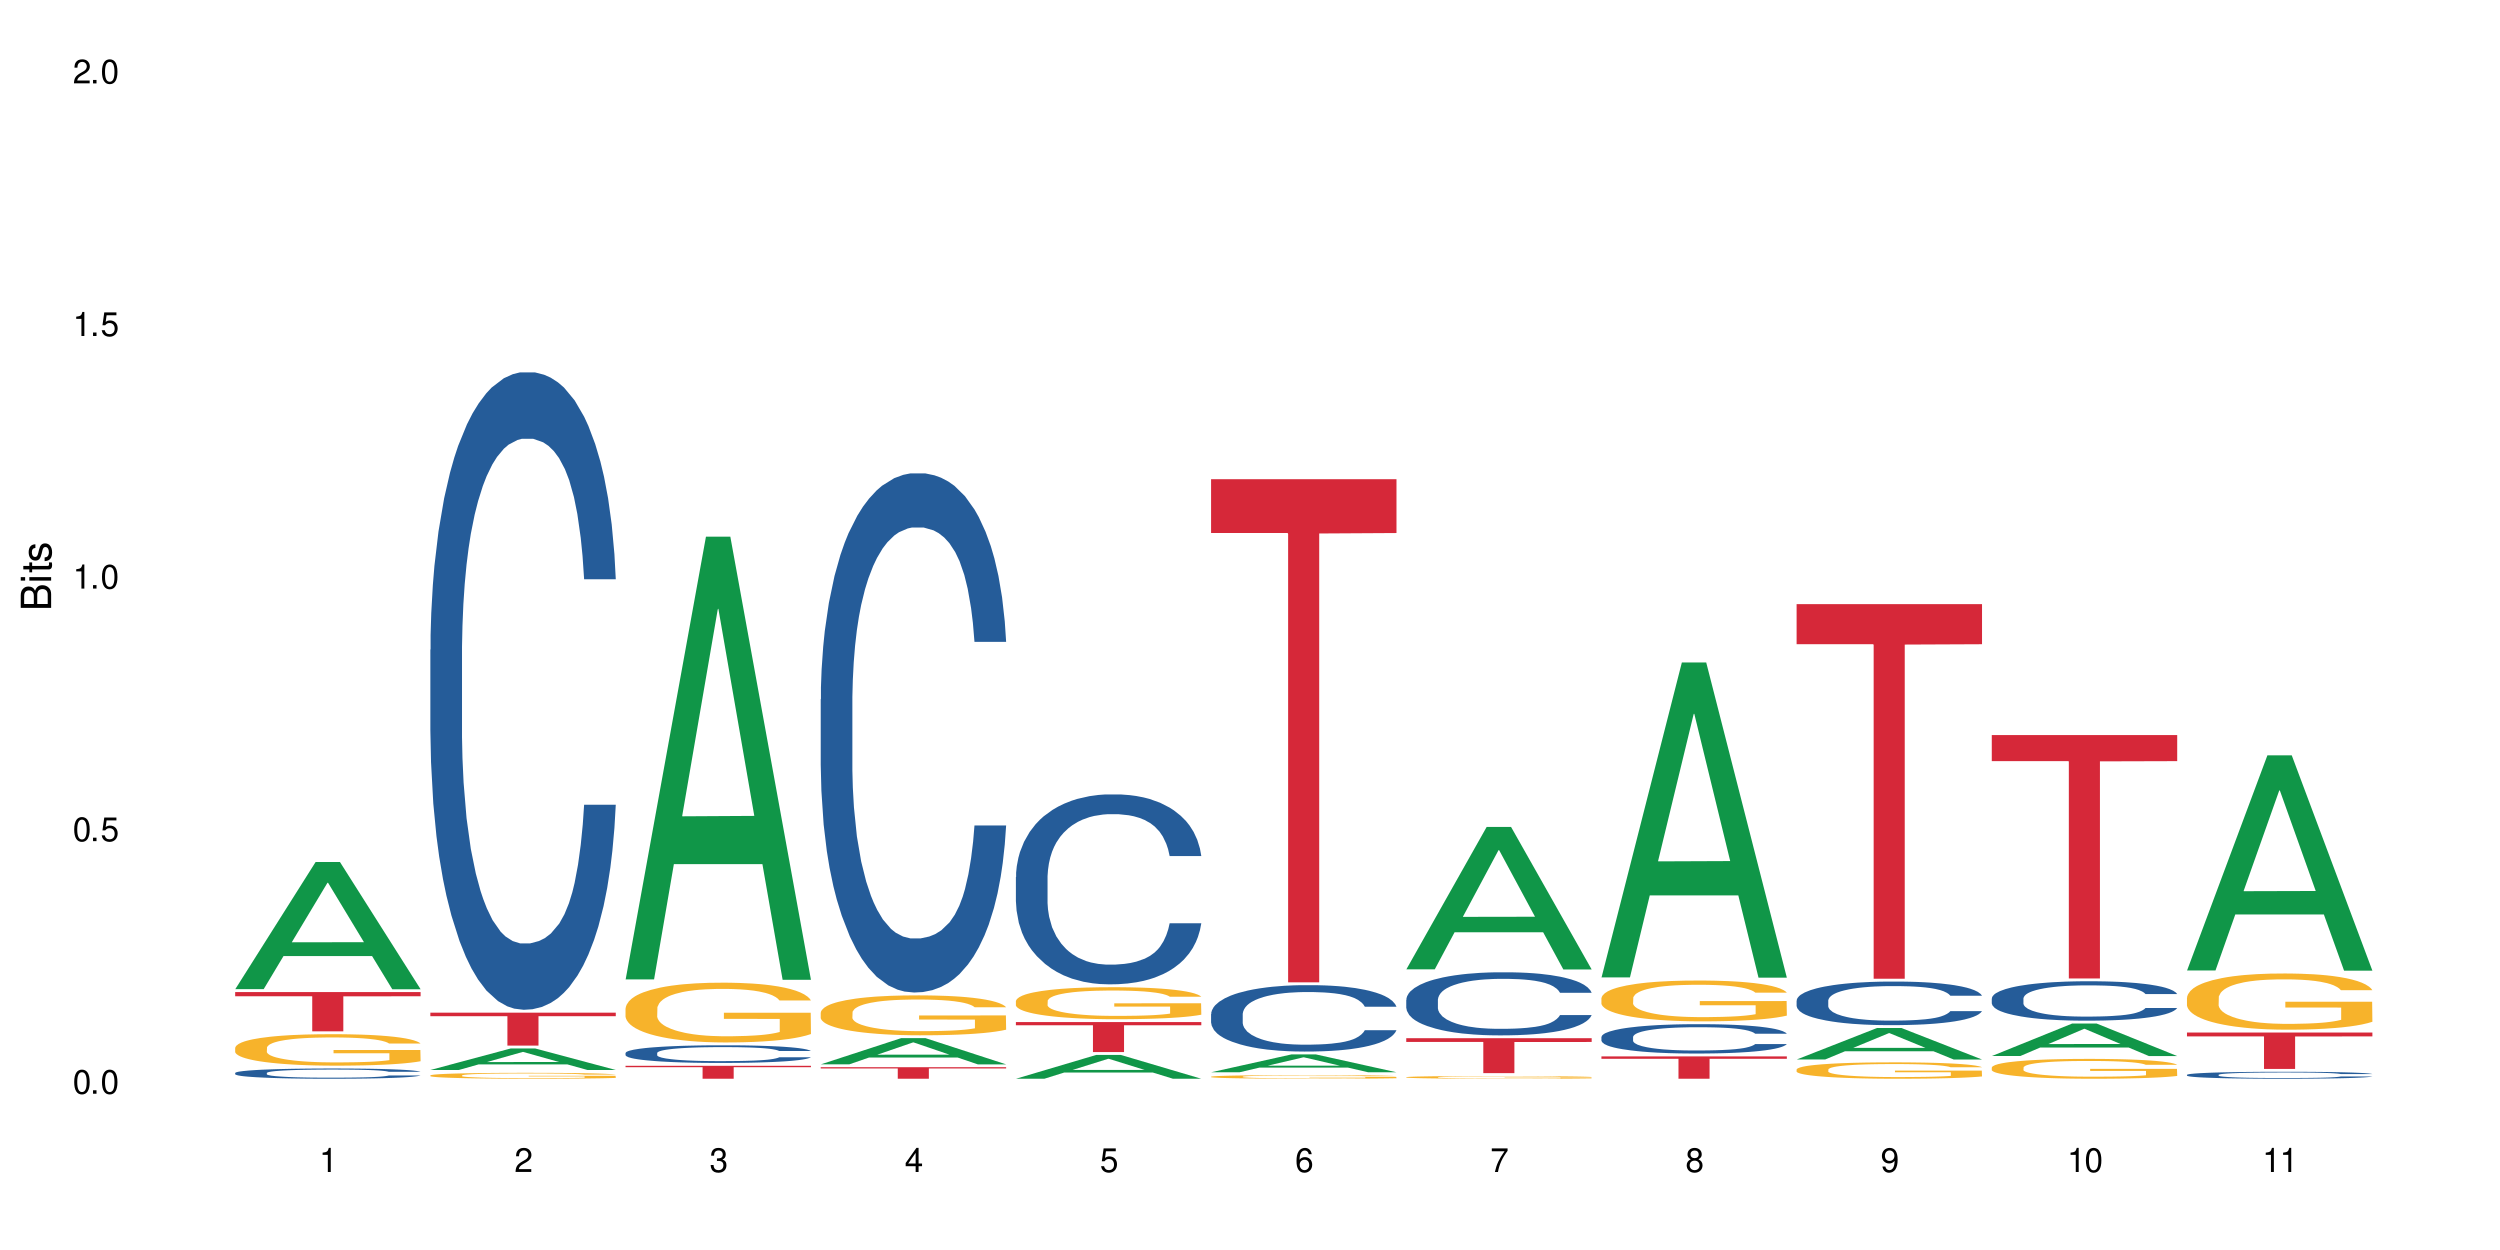 <?xml version="1.0" encoding="UTF-8"?>
<svg xmlns="http://www.w3.org/2000/svg" xmlns:xlink="http://www.w3.org/1999/xlink" width="720" height="360" viewBox="0 0 720 360">
<defs>
<g>
<g id="glyph-0-0">
</g>
<g id="glyph-0-1">
<path d="M 2.641 -6.938 C 2 -6.938 1.422 -6.656 1.078 -6.172 C 0.641 -5.562 0.406 -4.641 0.406 -3.359 C 0.406 -1.016 1.188 0.219 2.641 0.219 C 4.078 0.219 4.859 -1.016 4.859 -3.297 C 4.859 -4.641 4.656 -5.547 4.203 -6.172 C 3.844 -6.656 3.281 -6.938 2.641 -6.938 Z M 2.641 -6.188 C 3.547 -6.188 4 -5.25 4 -3.375 C 4 -1.406 3.562 -0.484 2.625 -0.484 C 1.734 -0.484 1.281 -1.438 1.281 -3.344 C 1.281 -5.25 1.734 -6.188 2.641 -6.188 Z M 2.641 -6.188 "/>
</g>
<g id="glyph-0-2">
<path d="M 1.828 -1 L 0.828 -1 L 0.828 0 L 1.828 0 Z M 1.828 -1 "/>
</g>
<g id="glyph-0-3">
<path d="M 4.562 -6.797 L 1.062 -6.797 L 0.547 -3.094 L 1.328 -3.094 C 1.719 -3.562 2.047 -3.734 2.578 -3.734 C 3.484 -3.734 4.062 -3.109 4.062 -2.094 C 4.062 -1.125 3.484 -0.531 2.578 -0.531 C 1.828 -0.531 1.375 -0.906 1.188 -1.672 L 0.328 -1.672 C 0.453 -1.109 0.547 -0.844 0.75 -0.594 C 1.125 -0.078 1.828 0.219 2.594 0.219 C 3.969 0.219 4.922 -0.781 4.922 -2.219 C 4.922 -3.562 4.031 -4.484 2.719 -4.484 C 2.25 -4.484 1.859 -4.359 1.469 -4.062 L 1.734 -5.969 L 4.562 -5.969 Z M 4.562 -6.797 "/>
</g>
<g id="glyph-0-4">
<path d="M 2.484 -4.938 L 2.484 0 L 3.328 0 L 3.328 -6.938 L 2.766 -6.938 C 2.469 -5.875 2.281 -5.734 0.984 -5.562 L 0.984 -4.938 Z M 2.484 -4.938 "/>
</g>
<g id="glyph-0-5">
<path d="M 4.859 -0.828 L 1.281 -0.828 C 1.359 -1.406 1.672 -1.781 2.5 -2.281 L 3.469 -2.828 C 4.406 -3.344 4.906 -4.062 4.906 -4.906 C 4.906 -5.484 4.672 -6.031 4.266 -6.406 C 3.859 -6.766 3.375 -6.938 2.719 -6.938 C 1.859 -6.938 1.219 -6.625 0.844 -6.031 C 0.609 -5.672 0.5 -5.234 0.484 -4.531 L 1.328 -4.531 C 1.359 -5.016 1.406 -5.281 1.531 -5.516 C 1.75 -5.938 2.188 -6.203 2.703 -6.203 C 3.469 -6.203 4.031 -5.641 4.031 -4.891 C 4.031 -4.344 3.719 -3.859 3.125 -3.516 L 2.234 -3 C 0.812 -2.172 0.406 -1.531 0.328 -0.016 L 4.859 -0.016 Z M 4.859 -0.828 "/>
</g>
<g id="glyph-0-6">
<path d="M 2.125 -3.188 L 2.578 -3.188 C 3.5 -3.188 3.984 -2.766 3.984 -1.922 C 3.984 -1.062 3.469 -0.531 2.594 -0.531 C 1.656 -0.531 1.203 -1 1.156 -2.016 L 0.312 -2.016 C 0.344 -1.453 0.438 -1.094 0.609 -0.781 C 0.953 -0.109 1.625 0.219 2.547 0.219 C 3.953 0.219 4.859 -0.625 4.859 -1.938 C 4.859 -2.828 4.516 -3.297 3.703 -3.594 C 4.344 -3.844 4.656 -4.328 4.656 -5.031 C 4.656 -6.219 3.875 -6.938 2.578 -6.938 C 1.203 -6.938 0.484 -6.172 0.453 -4.703 L 1.297 -4.703 C 1.312 -5.125 1.344 -5.359 1.453 -5.578 C 1.641 -5.969 2.062 -6.203 2.594 -6.203 C 3.344 -6.203 3.797 -5.75 3.797 -5 C 3.797 -4.516 3.609 -4.219 3.25 -4.047 C 3.016 -3.953 2.703 -3.922 2.125 -3.906 Z M 2.125 -3.188 "/>
</g>
<g id="glyph-0-7">
<path d="M 3.141 -1.672 L 3.141 0 L 3.984 0 L 3.984 -1.672 L 4.984 -1.672 L 4.984 -2.438 L 3.984 -2.438 L 3.984 -6.938 L 3.359 -6.938 L 0.266 -2.578 L 0.266 -1.672 Z M 3.141 -2.438 L 1 -2.438 L 3.141 -5.5 Z M 3.141 -2.438 "/>
</g>
<g id="glyph-0-8">
<path d="M 4.781 -5.125 C 4.609 -6.266 3.891 -6.938 2.844 -6.938 C 2.094 -6.938 1.422 -6.578 1.031 -5.953 C 0.594 -5.266 0.406 -4.422 0.406 -3.172 C 0.406 -2 0.578 -1.25 0.984 -0.641 C 1.359 -0.078 1.953 0.219 2.703 0.219 C 3.984 0.219 4.922 -0.75 4.922 -2.094 C 4.922 -3.375 4.062 -4.281 2.844 -4.281 C 2.172 -4.281 1.641 -4.031 1.281 -3.516 C 1.281 -5.234 1.828 -6.188 2.797 -6.188 C 3.391 -6.188 3.797 -5.797 3.938 -5.125 Z M 2.734 -3.531 C 3.547 -3.531 4.062 -2.953 4.062 -2.031 C 4.062 -1.156 3.484 -0.531 2.703 -0.531 C 1.922 -0.531 1.328 -1.188 1.328 -2.078 C 1.328 -2.938 1.906 -3.531 2.734 -3.531 Z M 2.734 -3.531 "/>
</g>
<g id="glyph-0-9">
<path d="M 4.984 -6.797 L 0.438 -6.797 L 0.438 -5.969 L 4.109 -5.969 C 2.5 -3.656 1.828 -2.234 1.328 0 L 2.219 0 C 2.594 -2.172 3.453 -4.047 4.984 -6.094 Z M 4.984 -6.797 "/>
</g>
<g id="glyph-0-10">
<path d="M 3.75 -3.656 C 4.469 -4.094 4.688 -4.438 4.688 -5.078 C 4.688 -6.172 3.844 -6.938 2.641 -6.938 C 1.438 -6.938 0.594 -6.172 0.594 -5.094 C 0.594 -4.438 0.812 -4.094 1.516 -3.656 C 0.734 -3.266 0.359 -2.703 0.359 -1.922 C 0.359 -0.656 1.281 0.219 2.641 0.219 C 3.984 0.219 4.922 -0.656 4.922 -1.922 C 4.922 -2.703 4.531 -3.266 3.75 -3.656 Z M 2.641 -6.188 C 3.359 -6.188 3.812 -5.75 3.812 -5.062 C 3.812 -4.406 3.344 -3.984 2.641 -3.984 C 1.922 -3.984 1.453 -4.406 1.453 -5.078 C 1.453 -5.75 1.922 -6.188 2.641 -6.188 Z M 2.641 -3.266 C 3.484 -3.266 4.062 -2.719 4.062 -1.906 C 4.062 -1.078 3.484 -0.531 2.625 -0.531 C 1.797 -0.531 1.219 -1.094 1.219 -1.906 C 1.219 -2.719 1.781 -3.266 2.641 -3.266 Z M 2.641 -3.266 "/>
</g>
<g id="glyph-0-11">
<path d="M 0.516 -1.578 C 0.672 -0.453 1.406 0.219 2.438 0.219 C 3.188 0.219 3.859 -0.141 4.266 -0.766 C 4.688 -1.453 4.891 -2.297 4.891 -3.547 C 4.891 -4.719 4.703 -5.453 4.312 -6.078 C 3.938 -6.641 3.344 -6.938 2.594 -6.938 C 1.297 -6.938 0.359 -5.969 0.359 -4.625 C 0.359 -3.344 1.234 -2.453 2.453 -2.453 C 3.094 -2.453 3.578 -2.672 4.016 -3.203 C 4 -1.484 3.469 -0.531 2.5 -0.531 C 1.906 -0.531 1.484 -0.906 1.359 -1.578 Z M 2.578 -6.203 C 3.375 -6.203 3.969 -5.531 3.969 -4.641 C 3.969 -3.797 3.391 -3.188 2.547 -3.188 C 1.734 -3.188 1.234 -3.766 1.234 -4.688 C 1.234 -5.562 1.797 -6.203 2.578 -6.203 Z M 2.578 -6.203 "/>
</g>
<g id="glyph-1-0">
</g>
<g id="glyph-1-1">
<path d="M 0 -0.953 L 0 -4.891 C 0 -5.719 -0.234 -6.344 -0.734 -6.797 C -1.188 -7.234 -1.812 -7.469 -2.5 -7.469 C -3.547 -7.469 -4.188 -7 -4.625 -5.875 C -4.984 -6.688 -5.625 -7.094 -6.531 -7.094 C -7.172 -7.094 -7.734 -6.859 -8.141 -6.391 C -8.562 -5.922 -8.75 -5.344 -8.75 -4.5 L -8.75 -0.953 Z M -4.984 -2.062 L -7.766 -2.062 L -7.766 -4.219 C -7.766 -4.844 -7.688 -5.203 -7.453 -5.5 C -7.219 -5.812 -6.859 -5.969 -6.375 -5.969 C -5.891 -5.969 -5.531 -5.812 -5.297 -5.5 C -5.062 -5.203 -4.984 -4.844 -4.984 -4.219 Z M -0.984 -2.062 L -4 -2.062 L -4 -4.781 C -4 -5.766 -3.438 -6.359 -2.484 -6.359 C -1.547 -6.359 -0.984 -5.766 -0.984 -4.781 Z M -0.984 -2.062 "/>
</g>
<g id="glyph-1-2">
<path d="M -6.281 -1.797 L -6.281 -0.797 L 0 -0.797 L 0 -1.797 Z M -8.75 -1.797 L -8.75 -0.797 L -7.484 -0.797 L -7.484 -1.797 Z M -8.75 -1.797 "/>
</g>
<g id="glyph-1-3">
<path d="M -6.281 -3.047 L -6.281 -2.016 L -8.016 -2.016 L -8.016 -1.016 L -6.281 -1.016 L -6.281 -0.172 L -5.469 -0.172 L -5.469 -1.016 L -0.719 -1.016 C -0.078 -1.016 0.281 -1.453 0.281 -2.234 C 0.281 -2.5 0.25 -2.719 0.188 -3.047 L -0.641 -3.047 C -0.609 -2.906 -0.594 -2.766 -0.594 -2.562 C -0.594 -2.141 -0.719 -2.016 -1.156 -2.016 L -5.469 -2.016 L -5.469 -3.047 Z M -6.281 -3.047 "/>
</g>
<g id="glyph-1-4">
<path d="M -4.531 -5.25 C -5.766 -5.25 -6.469 -4.422 -6.469 -2.969 C -6.469 -1.516 -5.719 -0.562 -4.547 -0.562 C -3.562 -0.562 -3.094 -1.062 -2.734 -2.562 L -2.516 -3.484 C -2.344 -4.188 -2.094 -4.469 -1.641 -4.469 C -1.047 -4.469 -0.641 -3.875 -0.641 -3 C -0.641 -2.453 -0.797 -2 -1.062 -1.75 C -1.25 -1.594 -1.422 -1.531 -1.875 -1.469 L -1.875 -0.406 C -0.422 -0.453 0.281 -1.266 0.281 -2.922 C 0.281 -4.5 -0.5 -5.516 -1.719 -5.516 C -2.656 -5.516 -3.172 -4.984 -3.469 -3.734 L -3.703 -2.766 C -3.891 -1.953 -4.156 -1.609 -4.594 -1.609 C -5.188 -1.609 -5.547 -2.125 -5.547 -2.938 C -5.547 -3.75 -5.203 -4.172 -4.531 -4.203 Z M -4.531 -5.25 "/>
</g>
</g>
</defs>
<rect x="-72" y="-36" width="864" height="432" fill="rgb(100%, 100%, 100%)" fill-opacity="1"/>
<path fill-rule="nonzero" fill="rgb(6.275%, 58.824%, 28.235%)" fill-opacity="1" d="M 67.73 284.871 L 67.789 284.836 L 90.895 248.262 L 97.91 248.262 L 121.133 284.902 L 112.973 284.902 L 107.152 275.34 L 81.652 275.34 L 75.945 284.871 L 67.73 284.871 L 84.105 271.383 L 104.816 271.348 L 94.488 254.25 L 94.375 254.215 L 94.262 254.32 L 84.047 271.348 L 84.105 271.383 Z M 67.73 284.871 "/>
<path fill-rule="nonzero" fill="rgb(14.51%, 36.078%, 60%)" fill-opacity="1" d="M 67.73 309.012 L 67.797 309.008 L 67.797 308.945 L 67.992 308.84 L 68.449 308.711 L 68.902 308.621 L 70.074 308.465 L 71.703 308.309 L 73.398 308.191 L 74.633 308.121 L 75.742 308.066 L 78.281 307.969 L 79.91 307.914 L 81.668 307.871 L 83.816 307.824 L 85.379 307.797 L 88.895 307.754 L 91.5 307.734 L 93.52 307.727 L 97.883 307.727 L 100.488 307.738 L 102.375 307.75 L 104.461 307.773 L 106.219 307.797 L 109.281 307.855 L 112.016 307.934 L 113.254 307.977 L 115.207 308.059 L 116.703 308.141 L 117.746 308.211 L 118.918 308.309 L 119.961 308.43 L 120.742 308.57 L 121.133 308.684 L 112.016 308.684 L 111.559 308.578 L 111.039 308.492 L 110.062 308.383 L 109.086 308.305 L 107.715 308.227 L 106.48 308.176 L 104.785 308.125 L 103.289 308.09 L 101.727 308.066 L 100.227 308.051 L 97.363 308.035 L 94.039 308.035 L 92.805 308.039 L 90.262 308.062 L 88.895 308.082 L 86.941 308.117 L 85.574 308.152 L 83.945 308.207 L 82.84 308.254 L 81.473 308.324 L 80.496 308.387 L 79.387 308.473 L 78.738 308.543 L 78.152 308.617 L 77.629 308.707 L 77.238 308.801 L 76.977 308.902 L 76.848 308.996 L 76.848 309.418 L 76.977 309.512 L 77.305 309.625 L 78.152 309.793 L 79.387 309.934 L 80.82 310.047 L 82.188 310.129 L 82.969 310.168 L 84.012 310.211 L 85.641 310.266 L 87.984 310.316 L 89.352 310.34 L 91.438 310.359 L 93.586 310.371 L 96.449 310.371 L 98.988 310.359 L 100.684 310.348 L 102.441 310.324 L 104.852 310.281 L 106.348 310.238 L 107.652 310.184 L 108.629 310.133 L 109.281 310.09 L 110.258 310.008 L 111.039 309.914 L 111.625 309.82 L 112.016 309.73 L 121.133 309.73 L 120.742 309.836 L 120.156 309.941 L 119.57 310.02 L 118.656 310.117 L 117.613 310.199 L 116.117 310.293 L 114.879 310.355 L 113.254 310.422 L 111.754 310.473 L 110.125 310.52 L 107.715 310.574 L 106.152 310.602 L 104.461 310.625 L 102.441 310.648 L 99.902 310.664 L 97.168 310.676 L 94.625 310.68 L 91.891 310.676 L 89.871 310.664 L 87.203 310.641 L 83.883 310.59 L 81.473 310.539 L 79.582 310.488 L 77.957 310.434 L 76.133 310.359 L 73.789 310.242 L 72.355 310.148 L 71.379 310.074 L 70.27 309.969 L 69.488 309.875 L 68.578 309.723 L 67.926 309.531 L 67.73 309.383 Z M 67.73 309.012 "/>
<path fill-rule="nonzero" fill="rgb(96.863%, 70.196%, 16.863%)" fill-opacity="1" d="M 67.73 301.727 L 67.797 301.719 L 67.797 301.555 L 68.055 301.18 L 68.707 300.668 L 69.555 300.246 L 70.465 299.914 L 71.051 299.742 L 72.027 299.492 L 72.875 299.309 L 75.023 298.938 L 77.762 298.59 L 79.258 298.441 L 80.949 298.301 L 83.359 298.141 L 84.469 298.086 L 87.855 297.953 L 91.695 297.871 L 95.93 297.844 L 97.883 297.852 L 100.555 297.887 L 104.199 297.977 L 106.285 298.059 L 107.91 298.141 L 109.605 298.25 L 111.688 298.414 L 113.645 298.613 L 115.207 298.812 L 116.77 299.062 L 118.07 299.328 L 119.18 299.617 L 120.156 299.965 L 120.742 300.254 L 121.133 300.543 L 112.078 300.543 L 111.559 300.254 L 110.973 300.031 L 109.996 299.758 L 109.02 299.559 L 108.043 299.402 L 106.219 299.188 L 104.656 299.055 L 102.703 298.938 L 100.812 298.863 L 98.664 298.812 L 97.363 298.797 L 93.91 298.797 L 90.785 298.855 L 88.961 298.922 L 87.66 298.988 L 85.836 299.109 L 84.727 299.211 L 84.078 299.277 L 82.125 299.535 L 80.82 299.766 L 80.105 299.922 L 79.191 300.172 L 78.543 300.395 L 77.824 300.727 L 77.434 300.973 L 76.914 301.535 L 76.848 303.027 L 77.043 303.34 L 77.434 303.68 L 77.957 303.98 L 78.738 304.293 L 79.52 304.535 L 80.887 304.855 L 82.059 305.07 L 82.969 305.211 L 84.727 305.438 L 85.445 305.512 L 87.137 305.66 L 88.895 305.777 L 91.047 305.875 L 92.672 305.926 L 95.277 305.965 L 98.598 305.965 L 102.508 305.918 L 104.98 305.852 L 106.676 305.785 L 107.781 305.727 L 109.148 305.637 L 110.125 305.551 L 111.039 305.461 L 112.145 305.32 L 112.145 303.34 L 96.059 303.332 L 96.059 302.406 L 121.066 302.398 L 121.133 305.637 L 119.766 305.859 L 118.07 306.074 L 116.441 306.238 L 114.75 306.379 L 112.34 306.539 L 110.387 306.637 L 107.391 306.754 L 104.656 306.828 L 101.789 306.875 L 99.25 306.902 L 96.254 306.91 L 93.586 306.895 L 90.719 306.844 L 88.441 306.777 L 86.355 306.695 L 84.273 306.586 L 81.668 306.414 L 79.973 306.273 L 78.215 306.098 L 76.457 305.891 L 74.895 305.668 L 73.852 305.496 L 72.812 305.297 L 71.703 305.047 L 70.66 304.766 L 69.879 304.508 L 69.164 304.219 L 68.645 303.945 L 68.121 303.574 L 67.859 303.277 L 67.73 303.02 Z M 67.73 301.727 "/>
<path fill-rule="nonzero" fill="rgb(83.922%, 15.686%, 22.353%)" fill-opacity="1" d="M 67.73 285.723 L 121.133 285.723 L 121.133 286.93 L 98.875 286.941 L 98.875 297.027 L 89.922 297.027 L 89.922 286.953 L 89.793 286.93 L 67.73 286.93 Z M 67.73 285.723 "/>
<path fill-rule="nonzero" fill="rgb(6.275%, 58.824%, 28.235%)" fill-opacity="1" d="M 123.941 308.152 L 124 308.145 L 147.105 301.953 L 154.125 301.953 L 177.344 308.156 L 169.184 308.156 L 163.367 306.539 L 137.863 306.539 L 132.156 308.152 L 123.941 308.152 L 140.316 305.867 L 161.027 305.863 L 150.699 302.965 L 150.586 302.961 L 150.473 302.977 L 140.258 305.863 L 140.316 305.867 Z M 123.941 308.152 "/>
<path fill-rule="nonzero" fill="rgb(14.51%, 36.078%, 60%)" fill-opacity="1" d="M 123.941 187.125 L 124.008 186.957 L 124.008 182.93 L 124.203 176.555 L 124.66 168.5 L 125.113 162.961 L 126.285 153.062 L 127.914 143.496 L 129.609 136.113 L 130.844 131.75 L 131.953 128.395 L 134.492 122.188 L 136.121 119 L 137.879 116.145 L 140.027 113.293 L 141.59 111.613 L 145.109 108.93 L 147.711 107.754 L 149.73 107.254 L 154.094 107.254 L 156.699 107.922 L 158.59 108.762 L 160.672 110.105 L 162.43 111.613 L 165.492 115.305 L 168.227 120.004 L 169.465 122.691 L 171.418 127.891 L 172.914 132.926 L 173.957 137.289 L 175.129 143.496 L 176.172 151.047 L 176.953 159.605 L 177.344 166.82 L 168.227 166.82 L 167.77 160.109 L 167.25 154.906 L 166.273 148.027 L 165.297 143.16 L 163.93 138.297 L 162.691 135.105 L 160.996 131.918 L 159.5 129.906 L 157.938 128.395 L 156.438 127.387 L 153.574 126.383 L 150.254 126.383 L 149.016 126.719 L 146.477 128.059 L 145.109 129.234 L 143.152 131.582 L 141.785 133.766 L 140.156 137.121 L 139.051 139.973 L 137.684 144.336 L 136.707 148.195 L 135.598 153.734 L 134.949 157.926 L 134.363 162.625 L 133.84 168.164 L 133.449 174.035 L 133.191 180.246 L 133.059 186.285 L 133.059 212.293 L 133.191 218.336 L 133.516 225.383 L 134.363 235.617 L 135.598 244.512 L 137.031 251.559 L 138.398 256.594 L 139.18 258.941 L 140.223 261.629 L 141.852 264.984 L 144.195 268.34 L 145.562 269.684 L 147.648 271.023 L 149.797 271.695 L 152.66 271.695 L 155.203 271.023 L 156.895 270.188 L 158.652 268.844 L 161.062 265.992 L 162.559 263.305 L 163.863 260.117 L 164.84 256.93 L 165.492 254.246 L 166.469 249.043 L 167.25 243.34 L 167.836 237.465 L 168.227 231.758 L 177.344 231.758 L 176.953 238.473 L 176.367 245.016 L 175.781 249.883 L 174.867 255.754 L 173.828 260.957 L 172.328 266.828 L 171.09 270.688 L 169.465 274.883 L 167.965 278.074 L 166.336 280.926 L 163.93 284.281 L 162.363 285.961 L 160.672 287.469 L 158.652 288.812 L 156.113 289.984 L 153.379 290.656 L 150.84 290.824 L 148.102 290.488 L 146.086 289.82 L 143.414 288.309 L 140.094 285.289 L 137.684 282.102 L 135.793 278.91 L 134.168 275.555 L 132.344 271.023 L 130 263.641 L 128.566 257.938 L 127.59 253.238 L 126.48 246.695 L 125.699 240.82 L 124.789 231.426 L 124.137 219.512 L 123.941 210.281 Z M 123.941 187.125 "/>
<path fill-rule="nonzero" fill="rgb(96.863%, 70.196%, 16.863%)" fill-opacity="1" d="M 123.941 309.703 L 124.008 309.703 L 124.008 309.672 L 124.27 309.602 L 124.918 309.504 L 125.766 309.426 L 126.676 309.363 L 127.266 309.332 L 128.242 309.285 L 129.086 309.25 L 131.234 309.18 L 133.973 309.113 L 135.469 309.086 L 137.164 309.059 L 139.57 309.031 L 140.68 309.02 L 144.066 308.992 L 147.906 308.977 L 152.141 308.973 L 154.094 308.977 L 156.766 308.98 L 160.41 309 L 162.496 309.016 L 164.125 309.031 L 165.816 309.051 L 167.902 309.082 L 169.855 309.117 L 171.418 309.156 L 172.98 309.203 L 174.281 309.254 L 175.391 309.309 L 176.367 309.371 L 176.953 309.426 L 177.344 309.48 L 168.293 309.48 L 167.77 309.426 L 167.184 309.383 L 166.207 309.332 L 165.23 309.297 L 164.254 309.266 L 162.43 309.227 L 160.867 309.199 L 158.914 309.18 L 157.023 309.164 L 154.875 309.156 L 153.574 309.152 L 150.121 309.152 L 146.996 309.164 L 145.172 309.176 L 143.871 309.188 L 142.047 309.211 L 140.941 309.23 L 140.289 309.242 L 138.336 309.293 L 137.031 309.336 L 136.316 309.363 L 135.402 309.41 L 134.754 309.453 L 134.035 309.516 L 133.645 309.562 L 133.125 309.668 L 133.059 309.949 L 133.254 310.008 L 133.645 310.07 L 134.168 310.129 L 134.949 310.188 L 135.73 310.23 L 137.098 310.293 L 138.27 310.332 L 139.18 310.359 L 140.941 310.402 L 141.656 310.418 L 143.348 310.445 L 145.109 310.465 L 147.258 310.484 L 148.883 310.492 L 151.488 310.5 L 154.812 310.5 L 158.719 310.492 L 161.191 310.48 L 162.887 310.469 L 163.992 310.457 L 165.359 310.438 L 166.336 310.426 L 167.25 310.406 L 168.355 310.379 L 168.355 310.008 L 152.27 310.008 L 152.27 309.832 L 177.277 309.832 L 177.344 310.438 L 175.977 310.48 L 174.281 310.523 L 172.656 310.555 L 170.961 310.578 L 168.551 310.609 L 166.598 310.629 L 163.602 310.648 L 160.867 310.664 L 158 310.672 L 155.461 310.68 L 152.465 310.68 L 149.797 310.676 L 146.93 310.668 L 144.652 310.656 L 142.566 310.641 L 140.484 310.617 L 137.879 310.586 L 136.188 310.559 L 134.426 310.527 L 132.668 310.488 L 131.105 310.445 L 130.062 310.414 L 129.023 310.375 L 127.914 310.328 L 126.871 310.277 L 126.09 310.227 L 125.375 310.172 L 124.855 310.121 L 124.332 310.051 L 124.074 309.996 L 123.941 309.945 Z M 123.941 309.703 "/>
<path fill-rule="nonzero" fill="rgb(83.922%, 15.686%, 22.353%)" fill-opacity="1" d="M 123.941 291.641 L 177.344 291.641 L 177.344 292.66 L 155.086 292.668 L 155.086 301.137 L 146.133 301.137 L 146.133 292.676 L 146.004 292.66 L 123.941 292.66 Z M 123.941 291.641 "/>
<path fill-rule="nonzero" fill="rgb(6.275%, 58.824%, 28.235%)" fill-opacity="1" d="M 180.152 282.074 L 180.211 281.953 L 203.316 154.566 L 210.336 154.566 L 233.555 282.191 L 225.395 282.191 L 219.578 248.879 L 194.074 248.879 L 188.371 282.074 L 180.152 282.074 L 196.527 235.098 L 217.238 234.977 L 206.91 175.418 L 206.797 175.297 L 206.684 175.656 L 196.473 234.977 L 196.527 235.098 Z M 180.152 282.074 "/>
<path fill-rule="nonzero" fill="rgb(14.51%, 36.078%, 60%)" fill-opacity="1" d="M 180.152 303.258 L 180.219 303.254 L 180.219 303.141 L 180.414 302.965 L 180.871 302.742 L 181.324 302.59 L 182.5 302.312 L 184.125 302.051 L 185.82 301.844 L 187.059 301.723 L 188.164 301.633 L 190.703 301.457 L 192.332 301.371 L 194.09 301.293 L 196.238 301.211 L 197.801 301.168 L 201.32 301.094 L 203.922 301.059 L 205.941 301.047 L 210.305 301.047 L 212.91 301.062 L 214.801 301.086 L 216.883 301.125 L 218.641 301.168 L 221.703 301.27 L 224.438 301.398 L 225.676 301.473 L 227.629 301.617 L 229.125 301.758 L 230.168 301.879 L 231.34 302.051 L 232.383 302.258 L 233.164 302.496 L 233.555 302.695 L 224.438 302.695 L 223.98 302.508 L 223.461 302.363 L 222.484 302.176 L 221.508 302.039 L 220.141 301.906 L 218.902 301.816 L 217.207 301.727 L 215.711 301.672 L 214.148 301.633 L 212.648 301.602 L 209.785 301.574 L 206.465 301.574 L 205.227 301.586 L 202.688 301.621 L 201.32 301.652 L 199.363 301.719 L 197.996 301.781 L 196.371 301.871 L 195.262 301.953 L 193.895 302.07 L 192.918 302.18 L 191.812 302.332 L 191.16 302.449 L 190.574 302.578 L 190.051 302.73 L 189.66 302.895 L 189.402 303.066 L 189.27 303.234 L 189.27 303.953 L 189.402 304.121 L 189.727 304.316 L 190.574 304.602 L 191.812 304.848 L 193.242 305.039 L 194.609 305.18 L 195.395 305.246 L 196.434 305.32 L 198.062 305.414 L 200.406 305.504 L 201.773 305.543 L 203.859 305.578 L 206.008 305.598 L 208.875 305.598 L 211.414 305.578 L 213.105 305.559 L 214.863 305.52 L 217.273 305.441 L 218.773 305.367 L 220.074 305.277 L 221.051 305.191 L 221.703 305.117 L 222.68 304.973 L 223.461 304.812 L 224.047 304.652 L 224.438 304.492 L 233.555 304.492 L 233.164 304.68 L 232.578 304.859 L 231.992 304.996 L 231.082 305.156 L 230.039 305.301 L 228.539 305.465 L 227.305 305.57 L 225.676 305.688 L 224.176 305.773 L 222.551 305.855 L 220.141 305.945 L 218.578 305.992 L 216.883 306.035 L 214.863 306.074 L 212.324 306.105 L 209.59 306.125 L 207.051 306.129 L 204.316 306.117 L 202.297 306.102 L 199.625 306.059 L 196.305 305.977 L 193.895 305.887 L 192.008 305.797 L 190.379 305.707 L 188.555 305.578 L 186.211 305.375 L 184.777 305.219 L 183.801 305.086 L 182.695 304.906 L 181.914 304.742 L 181 304.484 L 180.348 304.152 L 180.152 303.898 Z M 180.152 303.258 "/>
<path fill-rule="nonzero" fill="rgb(96.863%, 70.196%, 16.863%)" fill-opacity="1" d="M 180.152 290.383 L 180.219 290.367 L 180.219 290.055 L 180.48 289.348 L 181.129 288.371 L 181.977 287.57 L 182.891 286.941 L 183.477 286.609 L 184.453 286.137 L 185.297 285.793 L 187.449 285.086 L 190.184 284.426 L 191.68 284.141 L 193.375 283.875 L 195.785 283.574 L 196.891 283.465 L 200.277 283.215 L 204.121 283.055 L 208.352 283.008 L 210.305 283.023 L 212.977 283.09 L 216.621 283.262 L 218.707 283.418 L 220.336 283.574 L 222.027 283.781 L 224.113 284.094 L 226.066 284.473 L 227.629 284.848 L 229.191 285.32 L 230.492 285.824 L 231.602 286.375 L 232.578 287.035 L 233.164 287.586 L 233.555 288.137 L 224.504 288.137 L 223.98 287.586 L 223.395 287.16 L 222.418 286.641 L 221.441 286.266 L 220.465 285.965 L 218.641 285.559 L 217.078 285.305 L 215.125 285.086 L 213.238 284.945 L 211.086 284.848 L 209.785 284.816 L 206.332 284.816 L 203.207 284.93 L 201.383 285.055 L 200.082 285.18 L 198.258 285.414 L 197.152 285.605 L 196.5 285.73 L 194.547 286.219 L 193.242 286.656 L 192.527 286.957 L 191.617 287.43 L 190.965 287.852 L 190.246 288.48 L 189.855 288.953 L 189.336 290.023 L 189.27 292.852 L 189.465 293.449 L 189.855 294.094 L 190.379 294.66 L 191.16 295.258 L 191.941 295.715 L 193.309 296.328 L 194.48 296.738 L 195.395 297.004 L 197.152 297.43 L 197.867 297.57 L 199.562 297.855 L 201.32 298.074 L 203.469 298.262 L 205.098 298.355 L 207.699 298.438 L 211.023 298.438 L 214.93 298.34 L 217.402 298.215 L 219.098 298.09 L 220.203 297.98 L 221.57 297.809 L 222.551 297.648 L 223.461 297.477 L 224.566 297.211 L 224.566 293.449 L 208.484 293.434 L 208.484 291.676 L 233.488 291.66 L 233.555 297.809 L 232.188 298.23 L 230.492 298.641 L 228.867 298.953 L 227.172 299.223 L 224.762 299.52 L 222.809 299.711 L 219.812 299.93 L 217.078 300.07 L 214.215 300.164 L 211.672 300.211 L 208.68 300.227 L 206.008 300.195 L 203.141 300.102 L 200.863 299.977 L 198.777 299.82 L 196.695 299.613 L 194.09 299.285 L 192.398 299.02 L 190.641 298.688 L 188.879 298.293 L 187.316 297.871 L 186.277 297.539 L 185.234 297.16 L 184.125 296.691 L 183.086 296.156 L 182.305 295.668 L 181.586 295.117 L 181.066 294.598 L 180.543 293.891 L 180.285 293.324 L 180.152 292.836 Z M 180.152 290.383 "/>
<path fill-rule="nonzero" fill="rgb(83.922%, 15.686%, 22.353%)" fill-opacity="1" d="M 180.152 306.945 L 233.555 306.945 L 233.555 307.344 L 211.301 307.348 L 211.301 310.68 L 202.344 310.68 L 202.344 307.352 L 202.215 307.344 L 180.152 307.344 Z M 180.152 306.945 "/>
<path fill-rule="nonzero" fill="rgb(6.275%, 58.824%, 28.235%)" fill-opacity="1" d="M 236.367 306.535 L 236.422 306.527 L 259.527 298.984 L 266.547 298.984 L 289.766 306.539 L 281.609 306.539 L 275.789 304.566 L 250.285 304.566 L 244.582 306.535 L 236.367 306.535 L 252.738 303.754 L 273.449 303.746 L 263.121 300.219 L 263.008 300.211 L 262.895 300.234 L 252.684 303.746 L 252.738 303.754 Z M 236.367 306.535 "/>
<path fill-rule="nonzero" fill="rgb(14.51%, 36.078%, 60%)" fill-opacity="1" d="M 236.367 201.391 L 236.43 201.254 L 236.43 197.977 L 236.625 192.781 L 237.082 186.223 L 237.539 181.715 L 238.711 173.652 L 240.34 165.863 L 242.031 159.848 L 243.27 156.297 L 244.375 153.562 L 246.914 148.508 L 248.543 145.91 L 250.301 143.586 L 252.449 141.262 L 254.016 139.898 L 257.531 137.711 L 260.137 136.754 L 262.152 136.344 L 266.516 136.344 L 269.121 136.891 L 271.012 137.574 L 273.094 138.668 L 274.852 139.898 L 277.914 142.902 L 280.648 146.73 L 281.887 148.918 L 283.84 153.152 L 285.34 157.254 L 286.379 160.805 L 287.551 165.863 L 288.594 172.012 L 289.375 178.98 L 289.766 184.855 L 280.648 184.855 L 280.191 179.391 L 279.672 175.152 L 278.695 169.551 L 277.719 165.59 L 276.352 161.625 L 275.113 159.027 L 273.422 156.434 L 271.922 154.793 L 270.359 153.562 L 268.863 152.742 L 265.996 151.922 L 262.676 151.922 L 261.438 152.195 L 258.898 153.289 L 257.531 154.246 L 255.578 156.16 L 254.211 157.934 L 252.582 160.668 L 251.473 162.992 L 250.105 166.543 L 249.129 169.688 L 248.023 174.199 L 247.371 177.613 L 246.785 181.441 L 246.266 185.949 L 245.875 190.734 L 245.613 195.789 L 245.484 200.707 L 245.484 221.891 L 245.613 226.809 L 245.938 232.551 L 246.785 240.887 L 248.023 248.129 L 249.457 253.867 L 250.824 257.969 L 251.605 259.883 L 252.645 262.066 L 254.273 264.801 L 256.617 267.535 L 257.984 268.629 L 260.07 269.719 L 262.219 270.266 L 265.086 270.266 L 267.625 269.719 L 269.316 269.035 L 271.074 267.945 L 273.484 265.621 L 274.984 263.434 L 276.285 260.836 L 277.262 258.242 L 277.914 256.055 L 278.891 251.816 L 279.672 247.172 L 280.258 242.391 L 280.648 237.742 L 289.766 237.742 L 289.375 243.207 L 288.789 248.539 L 288.203 252.5 L 287.293 257.285 L 286.25 261.52 L 284.75 266.305 L 283.516 269.445 L 281.887 272.863 L 280.387 275.461 L 278.762 277.781 L 276.352 280.516 L 274.789 281.883 L 273.094 283.113 L 271.074 284.207 L 268.535 285.164 L 265.801 285.711 L 263.262 285.844 L 260.527 285.574 L 258.508 285.027 L 255.836 283.797 L 252.516 281.336 L 250.105 278.738 L 248.219 276.145 L 246.59 273.41 L 244.766 269.719 L 242.422 263.707 L 240.988 259.062 L 240.012 255.234 L 238.906 249.906 L 238.125 245.121 L 237.211 237.469 L 236.562 227.766 L 236.367 220.25 Z M 236.367 201.391 "/>
<path fill-rule="nonzero" fill="rgb(96.863%, 70.196%, 16.863%)" fill-opacity="1" d="M 236.367 291.59 L 236.43 291.582 L 236.43 291.371 L 236.691 290.898 L 237.344 290.246 L 238.188 289.711 L 239.102 289.289 L 239.688 289.07 L 240.664 288.754 L 241.512 288.523 L 243.66 288.051 L 246.395 287.609 L 247.891 287.418 L 249.586 287.242 L 251.996 287.039 L 253.102 286.969 L 256.488 286.801 L 260.332 286.695 L 264.562 286.664 L 266.516 286.672 L 269.188 286.715 L 272.836 286.832 L 274.918 286.938 L 276.547 287.039 L 278.238 287.176 L 280.324 287.387 L 282.277 287.641 L 283.84 287.891 L 285.402 288.207 L 286.707 288.543 L 287.812 288.91 L 288.789 289.352 L 289.375 289.719 L 289.766 290.09 L 280.715 290.09 L 280.191 289.719 L 279.605 289.438 L 278.629 289.09 L 277.652 288.836 L 276.676 288.637 L 274.852 288.363 L 273.289 288.195 L 271.336 288.051 L 269.449 287.957 L 267.301 287.891 L 265.996 287.871 L 262.543 287.871 L 259.418 287.945 L 257.594 288.027 L 256.293 288.113 L 254.469 288.27 L 253.363 288.395 L 252.711 288.48 L 250.758 288.805 L 249.457 289.102 L 248.738 289.301 L 247.828 289.617 L 247.176 289.898 L 246.461 290.32 L 246.07 290.633 L 245.547 291.348 L 245.484 293.242 L 245.68 293.641 L 246.07 294.07 L 246.59 294.449 L 247.371 294.848 L 248.152 295.152 L 249.52 295.562 L 250.691 295.836 L 251.605 296.016 L 253.363 296.297 L 254.078 296.395 L 255.773 296.582 L 257.531 296.73 L 259.68 296.855 L 261.309 296.918 L 263.914 296.969 L 267.234 296.969 L 271.141 296.906 L 273.617 296.824 L 275.309 296.738 L 276.418 296.664 L 277.785 296.551 L 278.762 296.445 L 279.672 296.328 L 280.781 296.152 L 280.781 293.641 L 264.695 293.629 L 264.695 292.453 L 289.699 292.441 L 289.766 296.551 L 288.398 296.832 L 286.707 297.105 L 285.078 297.316 L 283.383 297.496 L 280.977 297.695 L 279.02 297.82 L 276.023 297.969 L 273.289 298.062 L 270.426 298.125 L 267.887 298.156 L 264.891 298.168 L 262.219 298.148 L 259.355 298.086 L 257.074 298 L 254.992 297.895 L 252.906 297.758 L 250.301 297.539 L 248.609 297.359 L 246.852 297.141 L 245.094 296.875 L 243.527 296.594 L 242.488 296.371 L 241.445 296.121 L 240.34 295.805 L 239.297 295.445 L 238.516 295.121 L 237.797 294.754 L 237.277 294.406 L 236.758 293.934 L 236.496 293.555 L 236.367 293.23 Z M 236.367 291.59 "/>
<path fill-rule="nonzero" fill="rgb(83.922%, 15.686%, 22.353%)" fill-opacity="1" d="M 236.367 307.355 L 289.766 307.355 L 289.766 307.715 L 267.512 307.715 L 267.512 310.68 L 258.555 310.68 L 258.555 307.719 L 258.426 307.715 L 236.367 307.715 Z M 236.367 307.355 "/>
<path fill-rule="nonzero" fill="rgb(6.275%, 58.824%, 28.235%)" fill-opacity="1" d="M 292.578 310.672 L 292.633 310.668 L 315.738 303.812 L 322.758 303.812 L 345.977 310.68 L 337.82 310.68 L 332 308.887 L 306.496 308.887 L 300.793 310.672 L 292.578 310.672 L 308.949 308.145 L 329.66 308.141 L 319.336 304.934 L 319.219 304.93 L 319.105 304.949 L 308.895 308.141 L 308.949 308.145 Z M 292.578 310.672 "/>
<path fill-rule="nonzero" fill="rgb(14.51%, 36.078%, 60%)" fill-opacity="1" d="M 292.578 252.598 L 292.641 252.547 L 292.641 251.348 L 292.836 249.445 L 293.293 247.047 L 293.75 245.395 L 294.922 242.445 L 296.551 239.594 L 298.242 237.395 L 299.48 236.094 L 300.586 235.094 L 303.125 233.246 L 304.754 232.297 L 306.512 231.445 L 308.664 230.594 L 310.227 230.094 L 313.742 229.297 L 316.348 228.945 L 318.367 228.797 L 322.73 228.797 L 325.332 228.996 L 327.223 229.246 L 329.305 229.645 L 331.066 230.094 L 334.125 231.195 L 336.859 232.594 L 338.098 233.395 L 340.051 234.945 L 341.551 236.445 L 342.59 237.746 L 343.762 239.594 L 344.805 241.848 L 345.586 244.395 L 345.977 246.547 L 336.859 246.547 L 336.406 244.547 L 335.883 242.996 L 334.906 240.945 L 333.93 239.496 L 332.562 238.047 L 331.324 237.094 L 329.633 236.145 L 328.133 235.547 L 326.57 235.094 L 325.074 234.797 L 322.207 234.496 L 318.887 234.496 L 317.648 234.594 L 315.109 234.996 L 313.742 235.344 L 311.789 236.047 L 310.422 236.695 L 308.793 237.695 L 307.684 238.547 L 306.316 239.844 L 305.34 240.996 L 304.234 242.645 L 303.582 243.895 L 302.996 245.297 L 302.477 246.945 L 302.086 248.695 L 301.824 250.547 L 301.695 252.348 L 301.695 260.098 L 301.824 261.898 L 302.148 263.996 L 302.996 267.047 L 304.234 269.695 L 305.668 271.797 L 307.035 273.297 L 307.816 273.996 L 308.859 274.797 L 310.484 275.797 L 312.832 276.797 L 314.199 277.195 L 316.281 277.598 L 318.43 277.797 L 321.297 277.797 L 323.836 277.598 L 325.527 277.348 L 327.289 276.945 L 329.695 276.098 L 331.195 275.297 L 332.496 274.348 L 333.473 273.398 L 334.125 272.598 L 335.102 271.047 L 335.883 269.348 L 336.469 267.598 L 336.859 265.898 L 345.977 265.898 L 345.586 267.898 L 345 269.848 L 344.414 271.297 L 343.504 273.047 L 342.461 274.598 L 340.965 276.348 L 339.727 277.496 L 338.098 278.746 L 336.602 279.695 L 334.973 280.547 L 332.562 281.547 L 331 282.047 L 329.305 282.496 L 327.289 282.898 L 324.746 283.246 L 322.012 283.449 L 319.473 283.496 L 316.738 283.398 L 314.719 283.195 L 312.047 282.746 L 308.727 281.848 L 306.316 280.898 L 304.43 279.945 L 302.801 278.945 L 300.977 277.598 L 298.633 275.398 L 297.199 273.695 L 296.223 272.297 L 295.117 270.348 L 294.336 268.598 L 293.422 265.797 L 292.773 262.246 L 292.578 259.496 Z M 292.578 252.598 "/>
<path fill-rule="nonzero" fill="rgb(96.863%, 70.196%, 16.863%)" fill-opacity="1" d="M 292.578 288.262 L 292.641 288.254 L 292.641 288.086 L 292.902 287.707 L 293.555 287.188 L 294.398 286.758 L 295.312 286.418 L 295.898 286.242 L 296.875 285.988 L 297.723 285.805 L 299.871 285.426 L 302.605 285.07 L 304.105 284.922 L 305.797 284.777 L 308.207 284.617 L 309.312 284.559 L 312.699 284.422 L 316.543 284.34 L 320.773 284.312 L 322.73 284.324 L 325.398 284.355 L 329.047 284.449 L 331.129 284.531 L 332.758 284.617 L 334.449 284.727 L 336.535 284.895 L 338.488 285.098 L 340.051 285.301 L 341.613 285.551 L 342.918 285.82 L 344.023 286.117 L 345 286.469 L 345.586 286.766 L 345.977 287.059 L 336.926 287.059 L 336.406 286.766 L 335.82 286.539 L 334.84 286.258 L 333.863 286.059 L 332.887 285.898 L 331.066 285.68 L 329.5 285.543 L 327.547 285.426 L 325.66 285.352 L 323.512 285.301 L 322.207 285.281 L 318.758 285.281 L 315.629 285.34 L 313.809 285.41 L 312.504 285.477 L 310.68 285.602 L 309.574 285.703 L 308.922 285.77 L 306.969 286.031 L 305.668 286.27 L 304.949 286.43 L 304.039 286.68 L 303.387 286.906 L 302.672 287.246 L 302.281 287.496 L 301.758 288.07 L 301.695 289.586 L 301.891 289.906 L 302.281 290.25 L 302.801 290.555 L 303.582 290.875 L 304.363 291.117 L 305.73 291.445 L 306.902 291.664 L 307.816 291.809 L 309.574 292.035 L 310.289 292.113 L 311.984 292.262 L 313.742 292.383 L 315.891 292.484 L 317.52 292.531 L 320.125 292.574 L 323.445 292.574 L 327.352 292.523 L 329.828 292.457 L 331.52 292.391 L 332.629 292.332 L 333.996 292.238 L 334.973 292.152 L 335.883 292.062 L 336.992 291.918 L 336.992 289.906 L 320.906 289.898 L 320.906 288.953 L 345.914 288.945 L 345.977 292.238 L 344.609 292.465 L 342.918 292.684 L 341.289 292.852 L 339.598 292.996 L 337.188 293.156 L 335.234 293.258 L 332.238 293.375 L 329.5 293.449 L 326.637 293.5 L 324.098 293.527 L 321.102 293.535 L 318.43 293.52 L 315.566 293.469 L 313.285 293.398 L 311.203 293.316 L 309.117 293.207 L 306.512 293.031 L 304.82 292.887 L 303.062 292.711 L 301.305 292.5 L 299.742 292.273 L 298.699 292.094 L 297.656 291.895 L 296.551 291.641 L 295.508 291.355 L 294.727 291.094 L 294.008 290.797 L 293.488 290.52 L 292.969 290.141 L 292.707 289.84 L 292.578 289.578 Z M 292.578 288.262 "/>
<path fill-rule="nonzero" fill="rgb(83.922%, 15.686%, 22.353%)" fill-opacity="1" d="M 292.578 294.352 L 345.977 294.352 L 345.977 295.277 L 323.723 295.285 L 323.723 302.996 L 314.77 302.996 L 314.77 295.293 L 314.637 295.277 L 292.578 295.277 Z M 292.578 294.352 "/>
<path fill-rule="nonzero" fill="rgb(6.275%, 58.824%, 28.235%)" fill-opacity="1" d="M 348.789 308.812 L 348.844 308.805 L 371.953 303.668 L 378.969 303.668 L 402.188 308.816 L 394.031 308.816 L 388.211 307.473 L 362.711 307.473 L 357.004 308.812 L 348.789 308.812 L 365.164 306.918 L 385.871 306.91 L 375.547 304.512 L 375.434 304.504 L 375.316 304.52 L 365.105 306.91 L 365.164 306.918 Z M 348.789 308.812 "/>
<path fill-rule="nonzero" fill="rgb(14.51%, 36.078%, 60%)" fill-opacity="1" d="M 348.789 292.051 L 348.852 292.031 L 348.852 291.613 L 349.051 290.949 L 349.504 290.109 L 349.961 289.531 L 351.133 288.5 L 352.762 287.504 L 354.453 286.734 L 355.691 286.281 L 356.797 285.934 L 359.34 285.285 L 360.965 284.953 L 362.727 284.656 L 364.875 284.359 L 366.438 284.184 L 369.953 283.902 L 372.559 283.781 L 374.578 283.73 L 378.941 283.73 L 381.547 283.801 L 383.434 283.887 L 385.52 284.027 L 387.277 284.184 L 390.336 284.566 L 393.07 285.059 L 394.309 285.336 L 396.262 285.879 L 397.762 286.402 L 398.805 286.859 L 399.977 287.504 L 401.016 288.293 L 401.797 289.184 L 402.188 289.934 L 393.07 289.934 L 392.617 289.234 L 392.094 288.695 L 391.117 287.977 L 390.141 287.469 L 388.773 286.965 L 387.535 286.633 L 385.844 286.297 L 384.344 286.09 L 382.781 285.934 L 381.285 285.828 L 378.418 285.723 L 375.098 285.723 L 373.859 285.758 L 371.32 285.898 L 369.953 286.02 L 368 286.266 L 366.633 286.492 L 365.004 286.84 L 363.898 287.137 L 362.531 287.594 L 361.551 287.996 L 360.445 288.57 L 359.793 289.008 L 359.207 289.496 L 358.688 290.074 L 358.297 290.688 L 358.035 291.332 L 357.906 291.961 L 357.906 294.672 L 358.035 295.301 L 358.363 296.035 L 359.207 297.102 L 360.445 298.027 L 361.879 298.762 L 363.246 299.285 L 364.027 299.531 L 365.07 299.812 L 366.695 300.16 L 369.043 300.512 L 370.41 300.648 L 372.492 300.789 L 374.641 300.859 L 377.508 300.859 L 380.047 300.789 L 381.742 300.703 L 383.5 300.562 L 385.91 300.266 L 387.406 299.984 L 388.707 299.652 L 389.688 299.32 L 390.336 299.043 L 391.312 298.5 L 392.094 297.906 L 392.68 297.293 L 393.07 296.699 L 402.188 296.699 L 401.797 297.398 L 401.211 298.082 L 400.625 298.586 L 399.715 299.199 L 398.672 299.742 L 397.176 300.352 L 395.938 300.754 L 394.309 301.191 L 392.812 301.523 L 391.184 301.82 L 388.773 302.172 L 387.211 302.344 L 385.52 302.504 L 383.5 302.645 L 380.961 302.766 L 378.223 302.836 L 375.684 302.852 L 372.949 302.816 L 370.93 302.746 L 368.262 302.59 L 364.938 302.277 L 362.531 301.945 L 360.641 301.609 L 359.012 301.262 L 357.188 300.789 L 354.844 300.02 L 353.41 299.426 L 352.434 298.938 L 351.328 298.254 L 350.547 297.645 L 349.637 296.664 L 348.984 295.422 L 348.789 294.461 Z M 348.789 292.051 "/>
<path fill-rule="nonzero" fill="rgb(96.863%, 70.196%, 16.863%)" fill-opacity="1" d="M 348.789 310.082 L 348.852 310.078 L 348.852 310.062 L 349.113 310.02 L 349.766 309.957 L 350.613 309.91 L 351.523 309.871 L 352.109 309.852 L 353.086 309.824 L 353.934 309.801 L 356.082 309.758 L 358.816 309.719 L 360.316 309.703 L 362.008 309.684 L 364.418 309.668 L 365.523 309.66 L 368.91 309.645 L 372.754 309.637 L 376.988 309.633 L 378.941 309.633 L 381.609 309.637 L 385.258 309.648 L 387.34 309.656 L 388.969 309.668 L 390.664 309.68 L 392.746 309.699 L 394.699 309.723 L 396.262 309.746 L 397.824 309.773 L 399.129 309.805 L 400.234 309.836 L 401.211 309.879 L 401.797 309.91 L 402.188 309.945 L 393.137 309.945 L 392.617 309.91 L 392.031 309.887 L 391.055 309.855 L 390.078 309.832 L 389.098 309.812 L 387.277 309.789 L 385.715 309.773 L 383.758 309.758 L 381.871 309.75 L 379.723 309.746 L 378.418 309.742 L 374.969 309.742 L 371.844 309.75 L 370.02 309.758 L 368.715 309.766 L 366.891 309.777 L 365.785 309.789 L 365.133 309.797 L 363.18 309.828 L 361.879 309.855 L 361.16 309.871 L 360.25 309.902 L 359.598 309.926 L 358.883 309.965 L 358.492 309.992 L 357.969 310.059 L 357.906 310.23 L 358.102 310.266 L 358.492 310.305 L 359.012 310.34 L 359.793 310.379 L 360.574 310.406 L 361.941 310.441 L 363.117 310.469 L 364.027 310.484 L 365.785 310.508 L 366.5 310.52 L 368.195 310.535 L 369.953 310.547 L 372.102 310.559 L 373.73 310.566 L 376.336 310.57 L 379.656 310.57 L 383.562 310.566 L 386.039 310.559 L 387.73 310.551 L 388.84 310.543 L 390.207 310.531 L 391.184 310.523 L 392.094 310.512 L 393.203 310.496 L 393.203 310.266 L 377.117 310.266 L 377.117 310.16 L 402.125 310.16 L 402.188 310.531 L 400.82 310.559 L 399.129 310.582 L 397.5 310.602 L 395.809 310.617 L 393.398 310.637 L 391.445 310.648 L 388.449 310.66 L 385.715 310.668 L 382.848 310.676 L 380.309 310.68 L 377.312 310.68 L 374.641 310.676 L 371.777 310.672 L 369.496 310.664 L 367.414 310.656 L 365.328 310.641 L 362.727 310.621 L 361.031 310.605 L 359.273 310.586 L 357.516 310.562 L 355.953 310.535 L 354.91 310.516 L 353.867 310.492 L 352.762 310.465 L 351.719 310.434 L 350.938 310.402 L 350.223 310.367 L 349.699 310.336 L 349.18 310.293 L 348.918 310.258 L 348.789 310.23 Z M 348.789 310.082 "/>
<path fill-rule="nonzero" fill="rgb(83.922%, 15.686%, 22.353%)" fill-opacity="1" d="M 348.789 138 L 402.188 138 L 402.188 153.512 L 379.934 153.645 L 379.934 282.914 L 370.98 282.914 L 370.98 153.781 L 370.848 153.512 L 348.789 153.512 Z M 348.789 138 "/>
<path fill-rule="nonzero" fill="rgb(6.275%, 58.824%, 28.235%)" fill-opacity="1" d="M 405 279.168 L 405.059 279.129 L 428.164 238.152 L 435.18 238.152 L 458.402 279.207 L 450.242 279.207 L 444.422 268.488 L 418.922 268.488 L 413.215 279.168 L 405 279.168 L 421.375 264.055 L 442.082 264.02 L 431.758 244.859 L 431.645 244.82 L 431.527 244.934 L 421.316 264.02 L 421.375 264.055 Z M 405 279.168 "/>
<path fill-rule="nonzero" fill="rgb(14.51%, 36.078%, 60%)" fill-opacity="1" d="M 405 287.93 L 405.066 287.91 L 405.066 287.512 L 405.262 286.883 L 405.715 286.086 L 406.172 285.535 L 407.344 284.559 L 408.973 283.609 L 410.664 282.879 L 411.902 282.449 L 413.012 282.117 L 415.551 281.5 L 417.18 281.188 L 418.938 280.902 L 421.086 280.621 L 422.648 280.453 L 426.164 280.188 L 428.77 280.074 L 430.789 280.023 L 435.152 280.023 L 437.758 280.09 L 439.645 280.172 L 441.73 280.305 L 443.488 280.453 L 446.547 280.82 L 449.285 281.285 L 450.52 281.551 L 452.473 282.066 L 453.973 282.562 L 455.016 282.996 L 456.188 283.609 L 457.227 284.359 L 458.012 285.203 L 458.402 285.918 L 449.285 285.918 L 448.828 285.254 L 448.309 284.738 L 447.328 284.059 L 446.352 283.578 L 444.984 283.094 L 443.746 282.781 L 442.055 282.465 L 440.559 282.266 L 438.992 282.117 L 437.496 282.016 L 434.629 281.918 L 431.309 281.918 L 430.07 281.949 L 427.531 282.082 L 426.164 282.199 L 424.211 282.43 L 422.844 282.648 L 421.215 282.98 L 420.109 283.262 L 418.742 283.695 L 417.766 284.074 L 416.656 284.625 L 416.004 285.039 L 415.418 285.504 L 414.898 286.051 L 414.508 286.633 L 414.246 287.246 L 414.117 287.844 L 414.117 290.418 L 414.246 291.02 L 414.574 291.715 L 415.418 292.727 L 416.656 293.609 L 418.09 294.305 L 419.457 294.805 L 420.238 295.035 L 421.281 295.301 L 422.91 295.637 L 425.254 295.969 L 426.621 296.102 L 428.703 296.234 L 430.855 296.301 L 433.719 296.301 L 436.258 296.234 L 437.953 296.148 L 439.711 296.016 L 442.121 295.734 L 443.617 295.469 L 444.922 295.152 L 445.898 294.836 L 446.547 294.57 L 447.523 294.059 L 448.309 293.492 L 448.895 292.91 L 449.285 292.348 L 458.402 292.348 L 458.012 293.012 L 457.426 293.66 L 456.836 294.141 L 455.926 294.723 L 454.883 295.234 L 453.387 295.816 L 452.148 296.199 L 450.52 296.613 L 449.023 296.93 L 447.395 297.211 L 444.984 297.543 L 443.422 297.711 L 441.73 297.859 L 439.711 297.992 L 437.172 298.109 L 434.434 298.176 L 431.895 298.191 L 429.16 298.16 L 427.141 298.094 L 424.473 297.941 L 421.148 297.645 L 418.742 297.328 L 416.852 297.012 L 415.223 296.68 L 413.402 296.234 L 411.055 295.504 L 409.625 294.938 L 408.648 294.473 L 407.539 293.824 L 406.758 293.242 L 405.848 292.312 L 405.195 291.133 L 405 290.219 Z M 405 287.93 "/>
<path fill-rule="nonzero" fill="rgb(96.863%, 70.196%, 16.863%)" fill-opacity="1" d="M 405 310.223 L 405.066 310.223 L 405.066 310.207 L 405.324 310.176 L 405.977 310.129 L 406.824 310.094 L 407.734 310.062 L 408.32 310.047 L 409.297 310.027 L 410.145 310.012 L 412.293 309.977 L 415.027 309.945 L 416.527 309.934 L 418.219 309.922 L 420.629 309.906 L 421.738 309.902 L 425.121 309.891 L 428.965 309.883 L 435.152 309.883 L 437.82 309.887 L 441.469 309.895 L 443.551 309.898 L 445.18 309.906 L 446.875 309.918 L 448.957 309.93 L 452.473 309.965 L 454.039 309.988 L 455.34 310.012 L 456.445 310.039 L 457.426 310.066 L 458.012 310.094 L 458.402 310.117 L 449.348 310.117 L 448.828 310.094 L 448.242 310.074 L 447.266 310.051 L 446.289 310.031 L 445.312 310.02 L 443.488 310 L 441.926 309.988 L 439.973 309.977 L 438.082 309.973 L 435.934 309.965 L 431.18 309.965 L 428.055 309.969 L 426.23 309.977 L 424.926 309.98 L 423.105 309.992 L 421.996 310 L 421.348 310.008 L 419.391 310.031 L 418.09 310.051 L 417.375 310.062 L 416.461 310.086 L 415.809 310.105 L 415.094 310.137 L 414.703 310.156 L 414.184 310.207 L 414.117 310.336 L 414.312 310.363 L 414.703 310.395 L 415.223 310.422 L 416.004 310.449 L 416.785 310.469 L 418.156 310.5 L 419.328 310.516 L 420.238 310.531 L 421.996 310.551 L 422.715 310.555 L 424.406 310.57 L 426.164 310.578 L 428.312 310.59 L 429.941 310.594 L 432.547 310.598 L 435.867 310.598 L 439.777 310.594 L 442.25 310.586 L 443.945 310.582 L 445.051 310.574 L 446.418 310.566 L 447.395 310.559 L 448.309 310.551 L 449.414 310.539 L 449.414 310.363 L 433.328 310.363 L 433.328 310.281 L 458.336 310.281 L 458.402 310.566 L 457.031 310.586 L 455.34 310.605 L 453.711 310.621 L 452.02 310.633 L 449.609 310.648 L 447.656 310.656 L 444.66 310.664 L 441.926 310.672 L 439.059 310.676 L 436.52 310.68 L 430.855 310.68 L 427.988 310.672 L 425.707 310.668 L 421.543 310.652 L 418.938 310.637 L 417.242 310.625 L 415.484 310.609 L 413.727 310.59 L 412.164 310.57 L 410.078 310.539 L 408.973 310.516 L 407.93 310.492 L 407.148 310.469 L 406.434 310.441 L 405.91 310.418 L 405.391 310.387 L 405.129 310.359 L 405 310.336 Z M 405 310.223 "/>
<path fill-rule="nonzero" fill="rgb(83.922%, 15.686%, 22.353%)" fill-opacity="1" d="M 405 299.008 L 458.402 299.008 L 458.402 300.086 L 436.145 300.094 L 436.145 309.062 L 427.191 309.062 L 427.191 300.105 L 427.062 300.086 L 405 300.086 Z M 405 299.008 "/>
<path fill-rule="nonzero" fill="rgb(6.275%, 58.824%, 28.235%)" fill-opacity="1" d="M 461.211 281.488 L 461.27 281.402 L 484.375 190.793 L 491.391 190.793 L 514.613 281.574 L 506.453 281.574 L 500.633 257.875 L 475.133 257.875 L 469.426 281.488 L 461.211 281.488 L 477.586 248.074 L 498.297 247.988 L 487.969 205.625 L 487.855 205.539 L 487.742 205.793 L 477.527 247.988 L 477.586 248.074 Z M 461.211 281.488 "/>
<path fill-rule="nonzero" fill="rgb(14.51%, 36.078%, 60%)" fill-opacity="1" d="M 461.211 298.645 L 461.277 298.637 L 461.277 298.449 L 461.473 298.156 L 461.926 297.785 L 462.383 297.531 L 463.555 297.074 L 465.184 296.637 L 466.879 296.293 L 468.113 296.094 L 469.223 295.941 L 471.762 295.652 L 473.391 295.508 L 475.148 295.375 L 477.297 295.242 L 478.859 295.168 L 482.375 295.043 L 484.98 294.988 L 487 294.965 L 491.363 294.965 L 493.969 294.996 L 495.855 295.035 L 497.941 295.098 L 499.699 295.168 L 502.762 295.336 L 505.496 295.555 L 506.73 295.676 L 508.688 295.918 L 510.184 296.148 L 511.227 296.348 L 512.398 296.637 L 513.441 296.984 L 514.223 297.375 L 514.613 297.707 L 505.496 297.707 L 505.039 297.398 L 504.52 297.16 L 503.543 296.844 L 502.562 296.621 L 501.195 296.395 L 499.961 296.25 L 498.266 296.102 L 496.77 296.008 L 495.207 295.941 L 493.707 295.895 L 490.844 295.848 L 487.52 295.848 L 486.285 295.863 L 483.742 295.926 L 482.375 295.977 L 480.422 296.086 L 479.055 296.188 L 477.426 296.34 L 476.32 296.473 L 474.953 296.672 L 473.977 296.852 L 472.867 297.105 L 472.219 297.301 L 471.633 297.516 L 471.109 297.77 L 470.719 298.043 L 470.457 298.328 L 470.328 298.605 L 470.328 299.805 L 470.457 300.082 L 470.785 300.406 L 471.633 300.875 L 472.867 301.285 L 474.301 301.609 L 475.668 301.844 L 476.449 301.949 L 477.492 302.074 L 479.121 302.23 L 481.465 302.383 L 482.832 302.445 L 484.918 302.508 L 487.066 302.539 L 489.93 302.539 L 492.469 302.508 L 494.164 302.469 L 495.922 302.406 L 498.332 302.273 L 499.828 302.152 L 501.133 302.004 L 502.109 301.859 L 502.762 301.734 L 503.738 301.496 L 504.52 301.23 L 505.105 300.961 L 505.496 300.699 L 514.613 300.699 L 514.223 301.008 L 513.637 301.309 L 513.051 301.535 L 512.137 301.805 L 511.094 302.043 L 509.598 302.312 L 508.359 302.492 L 506.73 302.684 L 505.234 302.832 L 503.605 302.965 L 501.195 303.117 L 499.633 303.195 L 497.941 303.266 L 495.922 303.328 L 493.383 303.379 L 490.648 303.41 L 488.105 303.418 L 485.371 303.402 L 483.352 303.371 L 480.684 303.305 L 477.363 303.164 L 474.953 303.016 L 473.062 302.871 L 471.438 302.715 L 469.613 302.508 L 467.27 302.168 L 465.836 301.906 L 464.859 301.688 L 463.75 301.387 L 462.969 301.117 L 462.059 300.684 L 461.406 300.137 L 461.211 299.711 Z M 461.211 298.645 "/>
<path fill-rule="nonzero" fill="rgb(96.863%, 70.196%, 16.863%)" fill-opacity="1" d="M 461.211 287.426 L 461.277 287.414 L 461.277 287.199 L 461.535 286.719 L 462.188 286.051 L 463.035 285.504 L 463.945 285.074 L 464.531 284.848 L 465.508 284.527 L 466.355 284.289 L 468.504 283.809 L 471.242 283.355 L 472.738 283.164 L 474.43 282.98 L 476.84 282.777 L 477.949 282.703 L 481.336 282.531 L 485.176 282.422 L 489.41 282.391 L 491.363 282.402 L 494.035 282.445 L 497.68 282.562 L 499.766 282.668 L 501.391 282.777 L 503.086 282.918 L 505.168 283.129 L 507.125 283.387 L 508.688 283.645 L 510.25 283.969 L 511.551 284.312 L 512.66 284.688 L 513.637 285.141 L 514.223 285.516 L 514.613 285.891 L 505.559 285.891 L 505.039 285.516 L 504.453 285.227 L 503.477 284.871 L 502.5 284.613 L 501.523 284.41 L 499.699 284.129 L 498.137 283.957 L 496.184 283.809 L 494.293 283.711 L 492.145 283.645 L 490.844 283.625 L 487.391 283.625 L 484.266 283.699 L 482.441 283.785 L 481.141 283.871 L 479.316 284.031 L 478.207 284.16 L 477.559 284.246 L 475.602 284.582 L 474.301 284.883 L 473.586 285.086 L 472.672 285.406 L 472.023 285.699 L 471.305 286.129 L 470.914 286.449 L 470.395 287.18 L 470.328 289.113 L 470.523 289.52 L 470.914 289.961 L 471.438 290.348 L 472.219 290.754 L 473 291.066 L 474.367 291.484 L 475.539 291.766 L 476.449 291.949 L 478.207 292.238 L 478.926 292.336 L 480.617 292.527 L 482.375 292.676 L 484.523 292.805 L 486.152 292.871 L 488.758 292.926 L 492.078 292.926 L 495.988 292.859 L 498.461 292.773 L 500.156 292.688 L 501.262 292.613 L 502.629 292.496 L 503.605 292.387 L 504.52 292.27 L 505.625 292.086 L 505.625 289.52 L 489.539 289.508 L 489.539 288.309 L 514.547 288.297 L 514.613 292.496 L 513.246 292.785 L 511.551 293.062 L 509.922 293.277 L 508.23 293.461 L 505.82 293.664 L 503.867 293.793 L 500.871 293.945 L 498.137 294.043 L 495.27 294.105 L 492.73 294.137 L 489.734 294.148 L 487.066 294.129 L 484.199 294.062 L 481.922 293.977 L 479.836 293.871 L 477.754 293.73 L 475.148 293.504 L 473.453 293.32 L 471.695 293.098 L 469.938 292.828 L 468.375 292.539 L 467.332 292.312 L 466.289 292.055 L 465.184 291.734 L 464.141 291.367 L 463.359 291.035 L 462.645 290.66 L 462.121 290.305 L 461.602 289.82 L 461.34 289.434 L 461.211 289.102 Z M 461.211 287.426 "/>
<path fill-rule="nonzero" fill="rgb(83.922%, 15.686%, 22.353%)" fill-opacity="1" d="M 461.211 304.234 L 514.613 304.234 L 514.613 304.926 L 492.355 304.934 L 492.355 310.68 L 483.402 310.68 L 483.402 304.938 L 483.273 304.926 L 461.211 304.926 Z M 461.211 304.234 "/>
<path fill-rule="nonzero" fill="rgb(6.275%, 58.824%, 28.235%)" fill-opacity="1" d="M 517.422 305.133 L 517.48 305.125 L 540.586 296.062 L 547.602 296.062 L 570.824 305.141 L 562.664 305.141 L 556.848 302.77 L 531.344 302.77 L 525.637 305.133 L 517.422 305.133 L 533.797 301.789 L 554.508 301.781 L 544.18 297.543 L 544.066 297.535 L 543.953 297.562 L 533.738 301.781 L 533.797 301.789 Z M 517.422 305.133 "/>
<path fill-rule="nonzero" fill="rgb(14.51%, 36.078%, 60%)" fill-opacity="1" d="M 517.422 288.156 L 517.488 288.145 L 517.488 287.867 L 517.684 287.434 L 518.141 286.883 L 518.594 286.504 L 519.766 285.824 L 521.395 285.172 L 523.09 284.668 L 524.324 284.371 L 525.434 284.141 L 527.973 283.715 L 529.602 283.496 L 531.359 283.301 L 533.508 283.105 L 535.07 282.992 L 538.586 282.809 L 541.191 282.73 L 543.211 282.695 L 547.574 282.695 L 550.18 282.742 L 552.066 282.797 L 554.152 282.891 L 555.91 282.992 L 558.973 283.246 L 561.707 283.566 L 562.945 283.75 L 564.898 284.105 L 566.395 284.449 L 567.438 284.746 L 568.609 285.172 L 569.652 285.688 L 570.434 286.273 L 570.824 286.766 L 561.707 286.766 L 561.25 286.309 L 560.73 285.953 L 559.754 285.48 L 558.777 285.148 L 557.41 284.816 L 556.172 284.598 L 554.477 284.379 L 552.98 284.242 L 551.418 284.141 L 549.918 284.07 L 547.055 284.004 L 543.734 284.004 L 542.496 284.023 L 539.957 284.117 L 538.586 284.195 L 536.633 284.359 L 535.266 284.508 L 533.637 284.734 L 532.531 284.93 L 531.164 285.23 L 530.188 285.492 L 529.078 285.871 L 528.43 286.16 L 527.844 286.48 L 527.32 286.859 L 526.93 287.262 L 526.672 287.684 L 526.539 288.098 L 526.539 289.875 L 526.672 290.289 L 526.996 290.77 L 527.844 291.469 L 529.078 292.078 L 530.512 292.559 L 531.879 292.902 L 532.66 293.066 L 533.703 293.25 L 535.332 293.477 L 537.676 293.707 L 539.043 293.801 L 541.129 293.891 L 543.277 293.938 L 546.141 293.938 L 548.684 293.891 L 550.375 293.832 L 552.133 293.742 L 554.543 293.547 L 556.039 293.363 L 557.344 293.145 L 558.32 292.926 L 558.973 292.742 L 559.949 292.387 L 560.73 291.996 L 561.316 291.598 L 561.707 291.207 L 570.824 291.207 L 570.434 291.664 L 569.848 292.113 L 569.262 292.445 L 568.348 292.848 L 567.309 293.203 L 565.809 293.605 L 564.57 293.867 L 562.945 294.156 L 561.445 294.371 L 559.816 294.566 L 557.41 294.797 L 555.844 294.91 L 554.152 295.016 L 552.133 295.105 L 549.594 295.188 L 546.859 295.234 L 544.32 295.246 L 541.582 295.223 L 539.566 295.176 L 536.895 295.074 L 533.574 294.867 L 531.164 294.648 L 529.273 294.43 L 527.648 294.199 L 525.824 293.891 L 523.48 293.387 L 522.047 292.996 L 521.07 292.676 L 519.961 292.227 L 519.18 291.824 L 518.27 291.184 L 517.617 290.367 L 517.422 289.738 Z M 517.422 288.156 "/>
<path fill-rule="nonzero" fill="rgb(96.863%, 70.196%, 16.863%)" fill-opacity="1" d="M 517.422 307.98 L 517.488 307.977 L 517.488 307.891 L 517.75 307.695 L 518.398 307.43 L 519.246 307.207 L 520.156 307.035 L 520.742 306.945 L 521.723 306.816 L 522.566 306.723 L 524.715 306.527 L 527.453 306.344 L 528.949 306.27 L 530.645 306.195 L 533.051 306.113 L 534.16 306.082 L 537.547 306.012 L 541.387 305.969 L 545.621 305.957 L 547.574 305.961 L 550.246 305.98 L 553.891 306.027 L 555.977 306.07 L 557.605 306.113 L 559.297 306.168 L 561.379 306.254 L 563.336 306.359 L 564.898 306.461 L 566.461 306.59 L 567.762 306.73 L 568.871 306.879 L 569.848 307.062 L 570.434 307.211 L 570.824 307.363 L 561.773 307.363 L 561.25 307.211 L 560.664 307.098 L 559.688 306.953 L 558.711 306.852 L 557.734 306.77 L 555.91 306.656 L 554.348 306.586 L 552.395 306.527 L 550.504 306.488 L 548.355 306.461 L 547.055 306.453 L 543.602 306.453 L 540.477 306.484 L 538.652 306.52 L 537.352 306.551 L 535.527 306.617 L 534.418 306.668 L 533.77 306.703 L 531.816 306.836 L 530.512 306.957 L 529.797 307.039 L 528.883 307.168 L 528.234 307.285 L 527.516 307.457 L 527.125 307.586 L 526.605 307.879 L 526.539 308.656 L 526.734 308.82 L 527.125 308.996 L 527.648 309.152 L 528.43 309.316 L 529.211 309.441 L 530.578 309.609 L 531.75 309.723 L 532.66 309.797 L 534.418 309.91 L 535.137 309.949 L 536.828 310.027 L 538.586 310.09 L 540.738 310.141 L 542.363 310.168 L 544.969 310.188 L 548.293 310.188 L 552.199 310.16 L 554.672 310.129 L 556.367 310.094 L 557.473 310.062 L 558.84 310.016 L 559.816 309.973 L 560.73 309.926 L 561.836 309.852 L 561.836 308.82 L 545.75 308.816 L 545.75 308.332 L 570.758 308.328 L 570.824 310.016 L 569.457 310.133 L 567.762 310.242 L 566.137 310.328 L 564.441 310.402 L 562.031 310.484 L 560.078 310.535 L 557.082 310.598 L 554.348 310.637 L 551.48 310.66 L 548.941 310.676 L 545.945 310.68 L 543.277 310.672 L 540.41 310.645 L 538.133 310.609 L 536.047 310.566 L 533.965 310.512 L 531.359 310.422 L 529.664 310.348 L 527.906 310.258 L 526.148 310.148 L 524.586 310.031 L 523.543 309.941 L 522.504 309.84 L 521.395 309.711 L 520.352 309.562 L 519.57 309.43 L 518.855 309.277 L 518.336 309.137 L 517.812 308.941 L 517.555 308.785 L 517.422 308.652 Z M 517.422 307.98 "/>
<path fill-rule="nonzero" fill="rgb(83.922%, 15.686%, 22.353%)" fill-opacity="1" d="M 517.422 173.984 L 570.824 173.984 L 570.824 185.535 L 548.566 185.637 L 548.566 281.879 L 539.613 281.879 L 539.613 185.738 L 539.484 185.535 L 517.422 185.535 Z M 517.422 173.984 "/>
<path fill-rule="nonzero" fill="rgb(6.275%, 58.824%, 28.235%)" fill-opacity="1" d="M 573.633 304.133 L 573.691 304.125 L 596.797 294.773 L 603.816 294.773 L 627.035 304.141 L 618.875 304.141 L 613.059 301.695 L 587.555 301.695 L 581.852 304.133 L 573.633 304.133 L 590.008 300.684 L 610.719 300.676 L 600.391 296.305 L 600.277 296.297 L 600.164 296.324 L 589.953 300.676 L 590.008 300.684 Z M 573.633 304.133 "/>
<path fill-rule="nonzero" fill="rgb(14.51%, 36.078%, 60%)" fill-opacity="1" d="M 573.633 287.547 L 573.699 287.535 L 573.699 287.289 L 573.895 286.895 L 574.352 286.395 L 574.805 286.055 L 575.98 285.441 L 577.605 284.852 L 579.301 284.395 L 580.539 284.125 L 581.645 283.918 L 584.184 283.531 L 585.812 283.336 L 587.57 283.16 L 589.719 282.984 L 591.281 282.879 L 594.801 282.711 L 597.402 282.641 L 599.422 282.609 L 603.785 282.609 L 606.391 282.652 L 608.281 282.703 L 610.363 282.785 L 612.121 282.879 L 615.184 283.105 L 617.918 283.398 L 619.156 283.562 L 621.109 283.887 L 622.605 284.195 L 623.648 284.465 L 624.82 284.852 L 625.863 285.316 L 626.645 285.848 L 627.035 286.293 L 617.918 286.293 L 617.461 285.875 L 616.941 285.555 L 615.965 285.129 L 614.988 284.828 L 613.621 284.527 L 612.383 284.332 L 610.688 284.133 L 609.191 284.008 L 607.629 283.918 L 606.129 283.855 L 603.266 283.793 L 599.945 283.793 L 598.707 283.812 L 596.168 283.895 L 594.801 283.969 L 592.844 284.113 L 591.477 284.25 L 589.852 284.457 L 588.742 284.633 L 587.375 284.902 L 586.398 285.141 L 585.293 285.484 L 584.641 285.742 L 584.055 286.031 L 583.531 286.375 L 583.141 286.738 L 582.883 287.121 L 582.75 287.496 L 582.75 289.102 L 582.883 289.477 L 583.207 289.914 L 584.055 290.547 L 585.293 291.094 L 586.723 291.531 L 588.09 291.84 L 588.871 291.988 L 589.914 292.152 L 591.543 292.359 L 593.887 292.566 L 595.254 292.652 L 597.34 292.734 L 599.488 292.777 L 602.355 292.777 L 604.895 292.734 L 606.586 292.684 L 608.344 292.598 L 610.754 292.422 L 612.254 292.258 L 613.555 292.059 L 614.531 291.863 L 615.184 291.695 L 616.16 291.375 L 616.941 291.023 L 617.527 290.66 L 617.918 290.305 L 627.035 290.305 L 626.645 290.723 L 626.059 291.125 L 625.473 291.426 L 624.559 291.789 L 623.52 292.113 L 622.02 292.473 L 620.785 292.715 L 619.156 292.973 L 617.656 293.168 L 616.031 293.348 L 613.621 293.555 L 612.059 293.656 L 610.363 293.75 L 608.344 293.832 L 605.805 293.906 L 603.07 293.949 L 600.531 293.957 L 597.793 293.938 L 595.777 293.895 L 593.105 293.801 L 589.785 293.617 L 587.375 293.418 L 585.488 293.223 L 583.859 293.016 L 582.035 292.734 L 579.691 292.277 L 578.258 291.926 L 577.281 291.633 L 576.176 291.23 L 575.391 290.867 L 574.48 290.285 L 573.828 289.551 L 573.633 288.98 Z M 573.633 287.547 "/>
<path fill-rule="nonzero" fill="rgb(96.863%, 70.196%, 16.863%)" fill-opacity="1" d="M 573.633 307.41 L 573.699 307.402 L 573.699 307.297 L 573.961 307.062 L 574.609 306.738 L 575.457 306.473 L 576.371 306.266 L 576.957 306.156 L 577.934 305.996 L 578.777 305.883 L 580.93 305.648 L 583.664 305.43 L 585.16 305.336 L 586.855 305.246 L 589.266 305.145 L 590.371 305.109 L 593.758 305.027 L 597.598 304.973 L 601.832 304.957 L 603.785 304.965 L 606.457 304.984 L 610.102 305.043 L 612.188 305.094 L 613.816 305.145 L 615.508 305.215 L 617.594 305.32 L 619.547 305.445 L 621.109 305.57 L 622.672 305.727 L 623.973 305.895 L 625.082 306.074 L 626.059 306.297 L 626.645 306.477 L 627.035 306.66 L 617.984 306.66 L 617.461 306.477 L 616.875 306.336 L 615.898 306.164 L 614.922 306.039 L 613.945 305.941 L 612.121 305.805 L 610.559 305.723 L 608.605 305.648 L 606.715 305.602 L 604.566 305.57 L 603.266 305.559 L 599.812 305.559 L 596.688 305.594 L 594.863 305.637 L 593.562 305.68 L 591.738 305.758 L 590.633 305.82 L 589.98 305.863 L 588.027 306.023 L 586.723 306.172 L 586.008 306.27 L 585.098 306.426 L 584.445 306.566 L 583.727 306.777 L 583.336 306.934 L 582.816 307.289 L 582.75 308.23 L 582.945 308.426 L 583.336 308.641 L 583.859 308.828 L 584.641 309.027 L 585.422 309.18 L 586.789 309.383 L 587.961 309.52 L 588.871 309.609 L 590.633 309.75 L 591.348 309.797 L 593.039 309.891 L 594.801 309.965 L 596.949 310.027 L 598.578 310.059 L 601.18 310.082 L 604.504 310.082 L 608.41 310.051 L 610.883 310.012 L 612.578 309.969 L 613.684 309.934 L 615.051 309.875 L 616.031 309.824 L 616.941 309.766 L 618.047 309.676 L 618.047 308.426 L 601.961 308.422 L 601.961 307.836 L 626.969 307.832 L 627.035 309.875 L 625.668 310.016 L 623.973 310.152 L 622.348 310.258 L 620.652 310.344 L 618.242 310.445 L 616.289 310.508 L 613.293 310.578 L 610.559 310.629 L 607.695 310.66 L 605.152 310.676 L 602.156 310.68 L 599.488 310.668 L 596.621 310.637 L 594.344 310.598 L 592.258 310.543 L 590.176 310.477 L 587.57 310.367 L 585.879 310.277 L 584.117 310.168 L 582.359 310.035 L 580.797 309.895 L 579.754 309.785 L 578.715 309.66 L 577.605 309.504 L 576.566 309.324 L 575.785 309.164 L 575.066 308.98 L 574.547 308.809 L 574.023 308.574 L 573.766 308.387 L 573.633 308.223 Z M 573.633 307.41 "/>
<path fill-rule="nonzero" fill="rgb(83.922%, 15.686%, 22.353%)" fill-opacity="1" d="M 573.633 211.703 L 627.035 211.703 L 627.035 219.207 L 604.781 219.273 L 604.781 281.793 L 595.824 281.793 L 595.824 219.34 L 595.695 219.207 L 573.633 219.207 Z M 573.633 211.703 "/>
<path fill-rule="nonzero" fill="rgb(6.275%, 58.824%, 28.235%)" fill-opacity="1" d="M 629.848 279.488 L 629.902 279.43 L 653.008 217.543 L 660.027 217.543 L 683.246 279.547 L 675.09 279.547 L 669.27 263.359 L 643.766 263.359 L 638.062 279.488 L 629.848 279.488 L 646.219 256.664 L 666.93 256.605 L 656.602 227.672 L 656.488 227.613 L 656.375 227.789 L 646.164 256.605 L 646.219 256.664 Z M 629.848 279.488 "/>
<path fill-rule="nonzero" fill="rgb(14.51%, 36.078%, 60%)" fill-opacity="1" d="M 629.848 309.543 L 629.91 309.543 L 629.91 309.5 L 630.105 309.43 L 630.562 309.34 L 631.02 309.281 L 632.191 309.172 L 633.816 309.066 L 635.512 308.988 L 636.75 308.938 L 637.855 308.902 L 640.395 308.836 L 642.023 308.801 L 643.781 308.77 L 645.93 308.738 L 647.492 308.719 L 651.012 308.688 L 653.617 308.676 L 655.633 308.672 L 659.996 308.672 L 662.602 308.68 L 664.492 308.688 L 666.574 308.703 L 668.332 308.719 L 671.395 308.758 L 674.129 308.809 L 675.367 308.84 L 677.32 308.895 L 678.816 308.953 L 679.859 309 L 681.031 309.066 L 682.074 309.148 L 682.855 309.242 L 683.246 309.324 L 674.129 309.324 L 673.672 309.25 L 673.152 309.191 L 672.176 309.117 L 671.199 309.062 L 669.832 309.012 L 668.594 308.977 L 666.902 308.941 L 665.402 308.918 L 663.84 308.902 L 662.344 308.891 L 659.477 308.879 L 656.156 308.879 L 654.918 308.883 L 652.379 308.898 L 651.012 308.91 L 649.059 308.938 L 647.688 308.961 L 646.062 308.996 L 644.953 309.027 L 643.586 309.078 L 642.609 309.117 L 641.504 309.18 L 640.852 309.227 L 640.266 309.277 L 639.746 309.336 L 639.355 309.402 L 639.094 309.469 L 638.965 309.535 L 638.965 309.82 L 639.094 309.887 L 639.418 309.965 L 640.266 310.074 L 641.504 310.172 L 642.934 310.25 L 644.305 310.305 L 645.086 310.332 L 646.125 310.359 L 647.754 310.398 L 650.098 310.434 L 651.465 310.449 L 653.551 310.461 L 655.699 310.469 L 658.566 310.469 L 661.105 310.461 L 662.797 310.453 L 664.555 310.438 L 666.965 310.406 L 668.465 310.379 L 669.766 310.344 L 670.742 310.309 L 671.395 310.277 L 672.371 310.223 L 673.152 310.16 L 673.738 310.094 L 674.129 310.031 L 683.246 310.031 L 682.855 310.105 L 682.27 310.18 L 681.684 310.23 L 680.773 310.297 L 679.73 310.352 L 678.23 310.418 L 676.996 310.461 L 675.367 310.504 L 673.867 310.539 L 672.242 310.57 L 669.832 310.609 L 668.27 310.625 L 666.574 310.645 L 664.555 310.656 L 662.016 310.672 L 659.281 310.676 L 656.742 310.68 L 654.008 310.676 L 651.988 310.668 L 649.316 310.652 L 645.996 310.617 L 643.586 310.582 L 641.699 310.551 L 640.07 310.512 L 638.246 310.461 L 635.902 310.383 L 634.469 310.32 L 633.492 310.27 L 632.387 310.195 L 631.605 310.133 L 630.691 310.031 L 630.043 309.898 L 629.848 309.797 Z M 629.848 309.543 "/>
<path fill-rule="nonzero" fill="rgb(96.863%, 70.196%, 16.863%)" fill-opacity="1" d="M 629.848 287.297 L 629.91 287.281 L 629.91 286.984 L 630.172 286.32 L 630.824 285.402 L 631.668 284.648 L 632.582 284.059 L 633.168 283.75 L 634.145 283.305 L 634.992 282.98 L 637.141 282.312 L 639.875 281.695 L 641.371 281.426 L 643.066 281.176 L 645.477 280.895 L 646.582 280.793 L 649.969 280.555 L 653.812 280.406 L 658.043 280.363 L 659.996 280.379 L 662.668 280.438 L 666.316 280.598 L 668.398 280.746 L 670.027 280.895 L 671.719 281.086 L 673.805 281.383 L 675.758 281.738 L 677.32 282.094 L 678.883 282.535 L 680.188 283.008 L 681.293 283.527 L 682.27 284.148 L 682.855 284.664 L 683.246 285.184 L 674.195 285.184 L 673.672 284.664 L 673.086 284.266 L 672.109 283.777 L 671.133 283.422 L 670.156 283.141 L 668.332 282.758 L 666.77 282.52 L 664.816 282.312 L 662.93 282.18 L 660.777 282.094 L 659.477 282.062 L 656.023 282.062 L 652.898 282.168 L 651.074 282.285 L 649.773 282.402 L 647.949 282.625 L 646.844 282.801 L 646.191 282.922 L 644.238 283.379 L 642.934 283.793 L 642.219 284.074 L 641.309 284.516 L 640.656 284.918 L 639.941 285.508 L 639.551 285.949 L 639.027 286.957 L 638.965 289.617 L 639.16 290.18 L 639.551 290.785 L 640.07 291.316 L 640.852 291.879 L 641.633 292.309 L 643 292.883 L 644.172 293.27 L 645.086 293.52 L 646.844 293.918 L 647.559 294.051 L 649.254 294.32 L 651.012 294.527 L 653.16 294.703 L 654.789 294.793 L 657.395 294.867 L 660.715 294.867 L 664.621 294.777 L 667.098 294.66 L 668.789 294.539 L 669.895 294.438 L 671.266 294.273 L 672.242 294.125 L 673.152 293.965 L 674.258 293.711 L 674.258 290.18 L 658.176 290.164 L 658.176 288.508 L 683.18 288.492 L 683.246 294.273 L 681.879 294.672 L 680.188 295.059 L 678.559 295.352 L 676.863 295.605 L 674.453 295.887 L 672.5 296.062 L 669.504 296.27 L 666.77 296.402 L 663.906 296.492 L 661.367 296.535 L 658.371 296.551 L 655.699 296.52 L 652.836 296.434 L 650.555 296.312 L 648.473 296.168 L 646.387 295.973 L 643.781 295.664 L 642.09 295.414 L 640.332 295.102 L 638.57 294.734 L 637.008 294.332 L 635.969 294.023 L 634.926 293.668 L 633.816 293.223 L 632.777 292.723 L 631.996 292.262 L 631.277 291.746 L 630.758 291.258 L 630.238 290.594 L 629.977 290.062 L 629.848 289.602 Z M 629.848 287.297 "/>
<path fill-rule="nonzero" fill="rgb(83.922%, 15.686%, 22.353%)" fill-opacity="1" d="M 629.848 297.367 L 683.246 297.367 L 683.246 298.488 L 660.992 298.5 L 660.992 307.855 L 652.035 307.855 L 652.035 298.512 L 651.906 298.488 L 629.848 298.488 Z M 629.848 297.367 "/>
<g fill="rgb(0%, 0%, 0%)" fill-opacity="1">
<use xlink:href="#glyph-0-1" x="20.965" y="314.993"/>
<use xlink:href="#glyph-0-2" x="25.965" y="314.993"/>
<use xlink:href="#glyph-0-1" x="28.965" y="314.993"/>
</g>
<g fill="rgb(0%, 0%, 0%)" fill-opacity="1">
<use xlink:href="#glyph-0-1" x="20.965" y="242.251"/>
<use xlink:href="#glyph-0-2" x="25.965" y="242.251"/>
<use xlink:href="#glyph-0-3" x="28.965" y="242.251"/>
</g>
<g fill="rgb(0%, 0%, 0%)" fill-opacity="1">
<use xlink:href="#glyph-0-4" x="20.965" y="169.509"/>
<use xlink:href="#glyph-0-2" x="25.965" y="169.509"/>
<use xlink:href="#glyph-0-1" x="28.965" y="169.509"/>
</g>
<g fill="rgb(0%, 0%, 0%)" fill-opacity="1">
<use xlink:href="#glyph-0-4" x="20.965" y="96.767"/>
<use xlink:href="#glyph-0-2" x="25.965" y="96.767"/>
<use xlink:href="#glyph-0-3" x="28.965" y="96.767"/>
</g>
<g fill="rgb(0%, 0%, 0%)" fill-opacity="1">
<use xlink:href="#glyph-0-5" x="20.965" y="24.024"/>
<use xlink:href="#glyph-0-2" x="25.965" y="24.024"/>
<use xlink:href="#glyph-0-1" x="28.965" y="24.024"/>
</g>
<g fill="rgb(0%, 0%, 0%)" fill-opacity="1">
<use xlink:href="#glyph-0-4" x="91.93" y="337.532"/>
</g>
<g fill="rgb(0%, 0%, 0%)" fill-opacity="1">
<use xlink:href="#glyph-0-5" x="148.145" y="337.532"/>
</g>
<g fill="rgb(0%, 0%, 0%)" fill-opacity="1">
<use xlink:href="#glyph-0-6" x="204.355" y="337.532"/>
</g>
<g fill="rgb(0%, 0%, 0%)" fill-opacity="1">
<use xlink:href="#glyph-0-7" x="260.566" y="337.532"/>
</g>
<g fill="rgb(0%, 0%, 0%)" fill-opacity="1">
<use xlink:href="#glyph-0-3" x="316.777" y="337.532"/>
</g>
<g fill="rgb(0%, 0%, 0%)" fill-opacity="1">
<use xlink:href="#glyph-0-8" x="372.988" y="337.532"/>
</g>
<g fill="rgb(0%, 0%, 0%)" fill-opacity="1">
<use xlink:href="#glyph-0-9" x="429.199" y="337.532"/>
</g>
<g fill="rgb(0%, 0%, 0%)" fill-opacity="1">
<use xlink:href="#glyph-0-10" x="485.41" y="337.532"/>
</g>
<g fill="rgb(0%, 0%, 0%)" fill-opacity="1">
<use xlink:href="#glyph-0-11" x="541.625" y="337.532"/>
</g>
<g fill="rgb(0%, 0%, 0%)" fill-opacity="1">
<use xlink:href="#glyph-0-4" x="595.336" y="337.532"/>
<use xlink:href="#glyph-0-1" x="600.336" y="337.532"/>
</g>
<g fill="rgb(0%, 0%, 0%)" fill-opacity="1">
<use xlink:href="#glyph-0-4" x="651.547" y="337.532"/>
<use xlink:href="#glyph-0-4" x="656.547" y="337.532"/>
</g>
<g fill="rgb(0%, 0%, 0%)" fill-opacity="1">
<use xlink:href="#glyph-1-1" x="14.725" y="176.012"/>
<use xlink:href="#glyph-1-2" x="14.725" y="168.012"/>
<use xlink:href="#glyph-1-3" x="14.725" y="165.012"/>
<use xlink:href="#glyph-1-4" x="14.725" y="162.012"/>
</g>
</svg>
